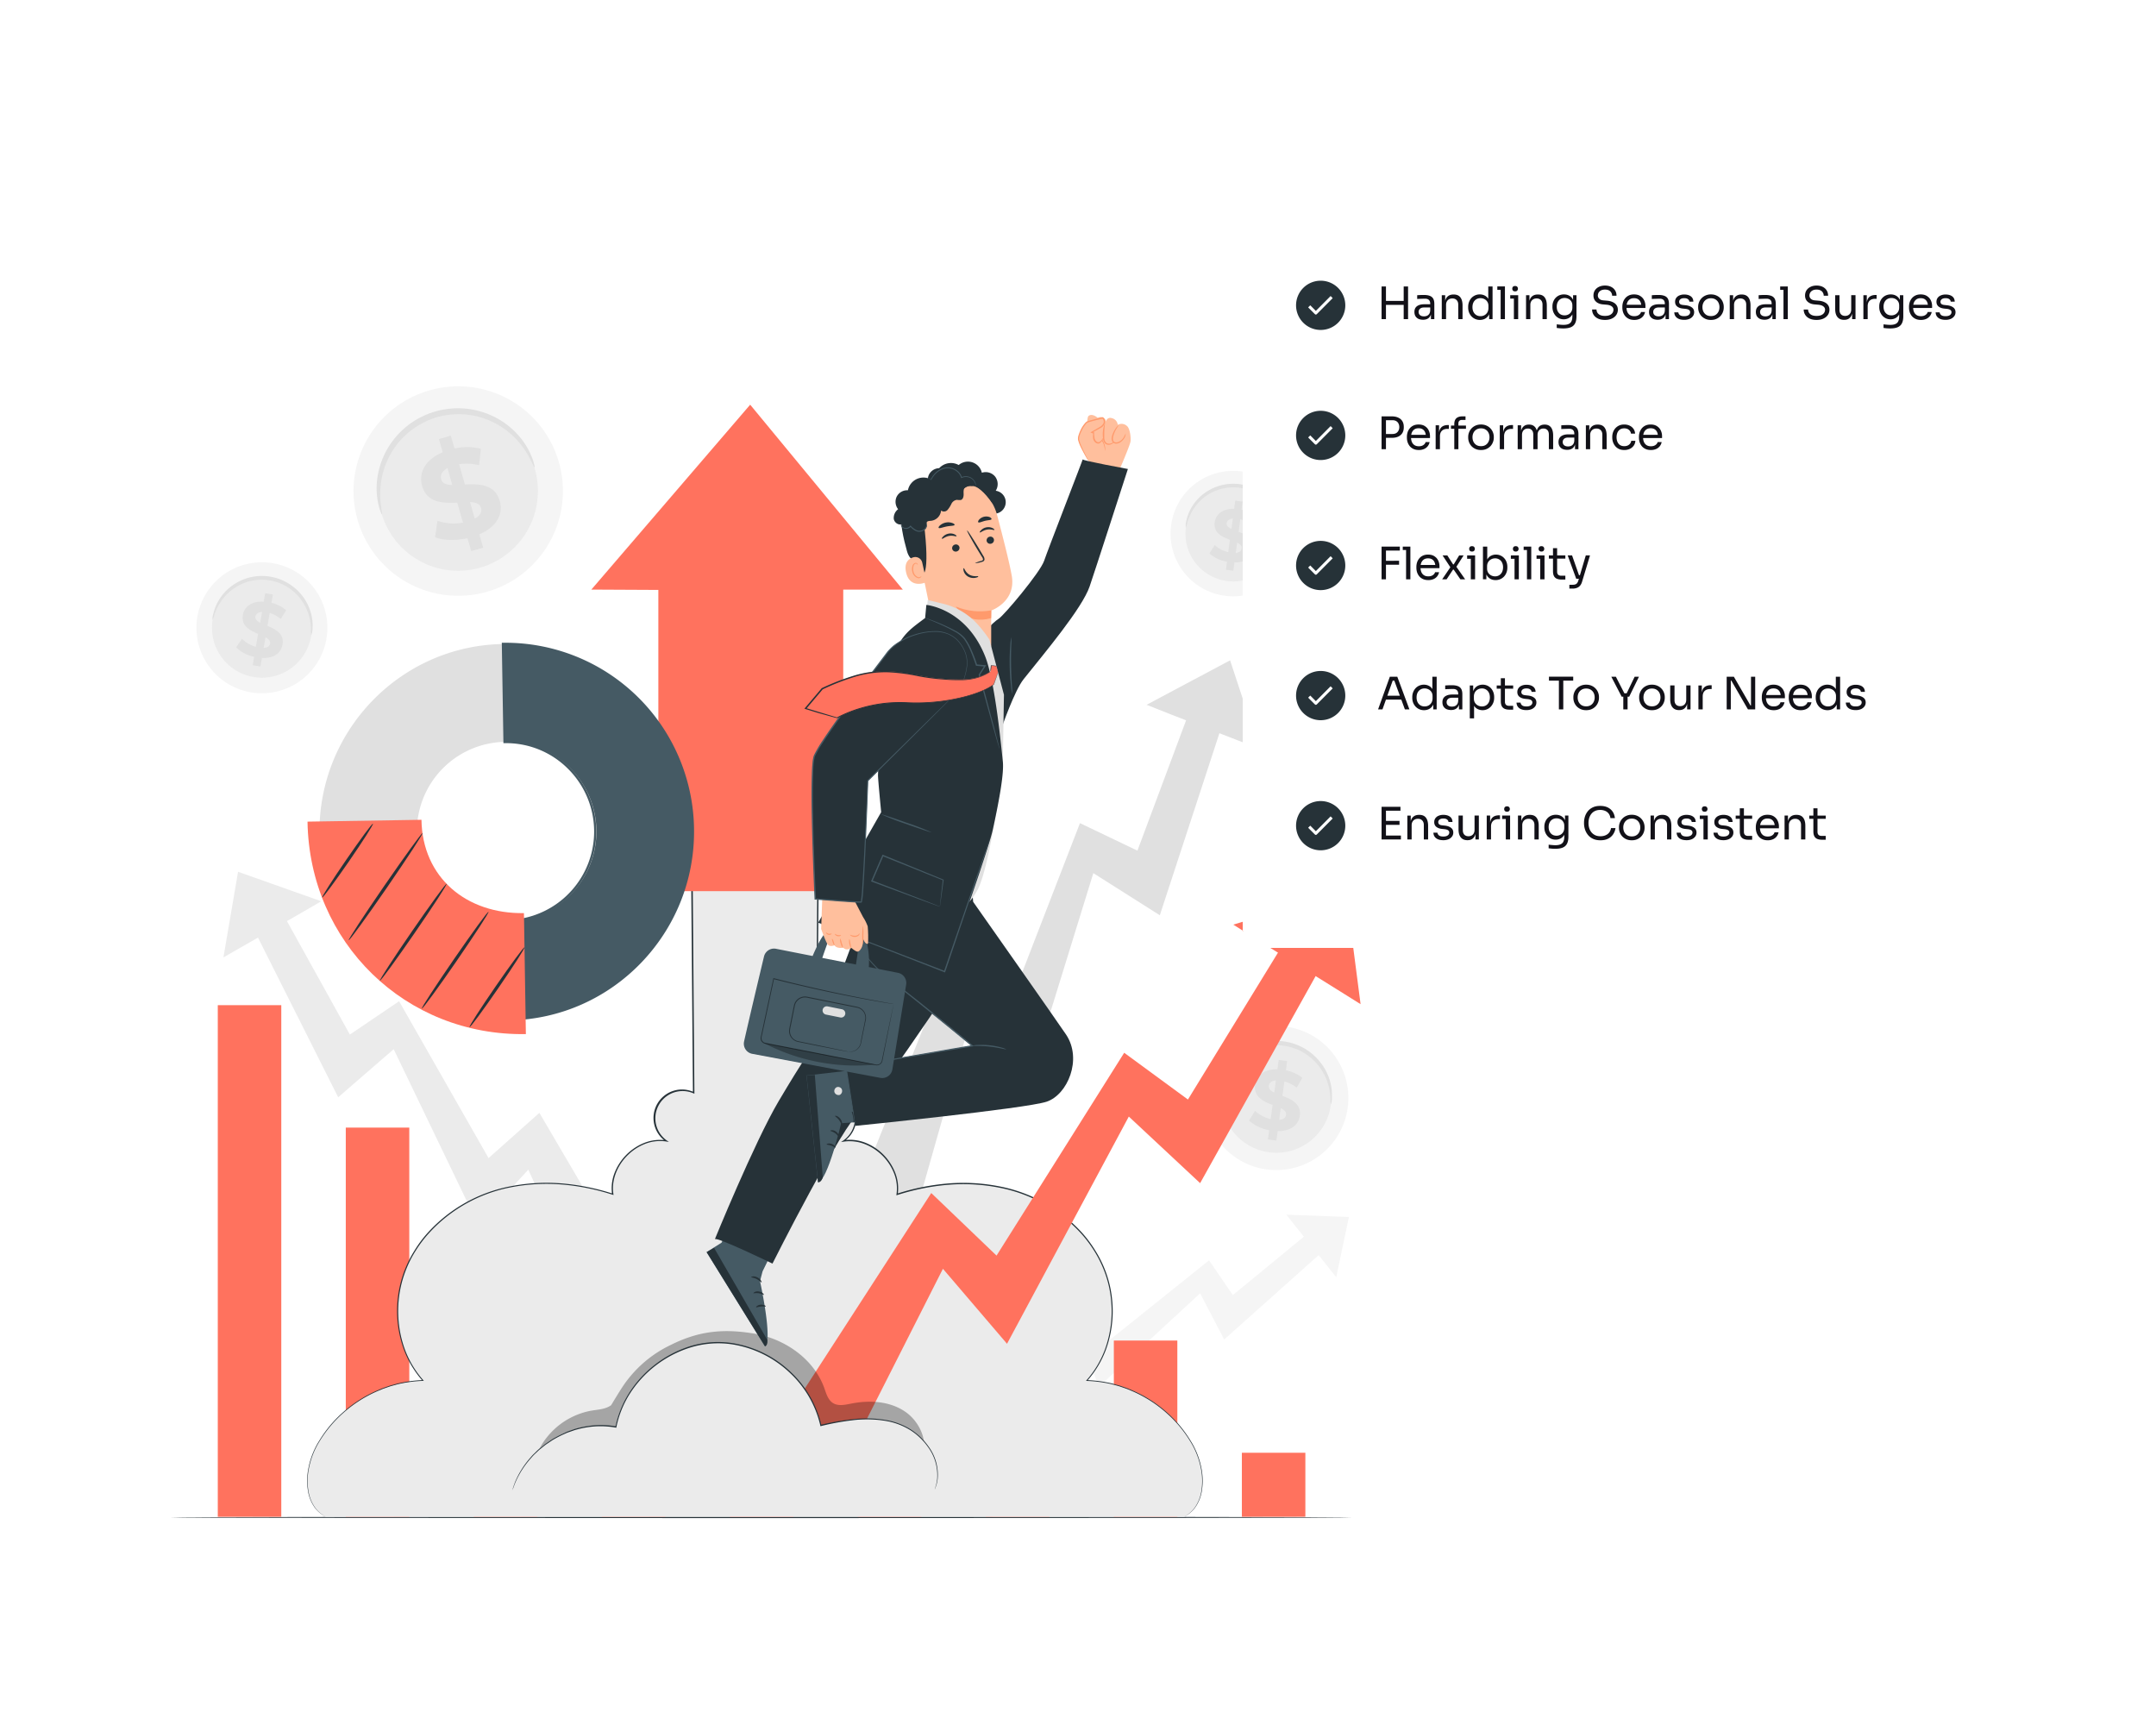 <svg xmlns="http://www.w3.org/2000/svg" width="547" height="436" fill="none">
    <g filter="url(#a)">
        <rect width="535" height="424" x="6.195" y="2" fill="#fff" rx="16" />
        <rect width="534.239" height="423.239" x="6.576" y="2.38" stroke="#fff" strokeWidth=".761" rx="15.62" />
    </g>
    <path fill="#EBEBEB" d="m60.4 221.15 21.11 7.477-5.321 3.089-14.758 8.43-4.747 2.723z" />
    <path fill="#EBEBEB"
        d="m152.324 337.046 13.152-5.962-28.628-48.779-12.896 11.474-22.699-39.794-12.485 8.456-20.315-36.627-7.457 3.154 24.801 49.38 14.085-12.191 21.379 44.41 12.779-13.856z" />
    <path fill="#F5F5F5"
        d="M341.901 281.194a18.29 18.29 0 0 1-13.642 15.075 18.29 18.29 0 0 1-19.141-6.854 18.29 18.29 0 0 1-.974-20.307 18.286 18.286 0 0 1 33.757 12.086" />
    <path fill="#EBEBEB"
        d="M337.597 280.547a13.93 13.93 0 0 1-10.391 11.47 13.924 13.924 0 0 1-17.288-12.837 13.92 13.92 0 0 1 15.977-14.435 13.9 13.9 0 0 1 11.702 15.802" />
    <path fill="#E0E0E0"
        d="M337.66 280.136a8.2 8.2 0 0 1-.118-1.711 15 15 0 0 0-.953-4.46 14.3 14.3 0 0 0-1.45-2.775 13.8 13.8 0 0 0-2.364-2.677 12 12 0 0 0-1.547-1.169 13 13 0 0 0-1.764-.973q-.951-.435-1.959-.718-1.035-.285-2.102-.418a14 14 0 0 0-2.149-.085q-1.047.045-2.076.242-1.002.187-1.959.535-.918.318-1.776.771a14 14 0 0 0-2.926 2.056 14.6 14.6 0 0 0-2.057 2.358 15 15 0 0 0-1.959 4.114 8.2 8.2 0 0 1-.509 1.639 4.2 4.2 0 0 1 .104-1.737 13 13 0 0 1 1.744-4.428 14.3 14.3 0 0 1 2.077-2.612 14 14 0 0 1 3.069-2.279 13.4 13.4 0 0 1 1.887-.868 13.986 13.986 0 0 1 4.323-.875 14.4 14.4 0 0 1 4.571.542q1.082.314 2.102.79.988.463 1.894 1.071.865.591 1.633 1.306a14 14 0 0 1 3.872 5.929c.504 1.518.726 3.117.653 4.715a4.2 4.2 0 0 1-.261 1.717" />
    <path fill="#E0E0E0"
        d="m324.152 286.93-.32 2.403-2.148-.294.32-2.338a10.27 10.27 0 0 1-5.113-2.442l1.534-2.455a8.73 8.73 0 0 0 3.957 2.083l.484-3.579c-2.306-.901-4.852-2.057-4.441-5.126.307-2.272 2.227-4.003 5.668-3.918l.32-2.383 2.149.294-.314 2.337a9.76 9.76 0 0 1 4.173 1.901l-1.43 2.494a8.9 8.9 0 0 0-3.128-1.561l-.496 3.644c2.305.882 4.819 2.031 4.407 5.054-.3 2.221-2.194 3.931-5.622 3.886m-.855-9.795.411-3.05c-1.175.105-1.711.653-1.802 1.372-.092.718.483 1.266 1.391 1.697zm2.99 5.668c.098-.751-.47-1.241-1.345-1.691l-.405 2.964c1.104-.072 1.652-.568 1.75-1.254z" />
    <path fill="#F5F5F5"
        d="M328.636 137.692a15.91 15.91 0 0 1-11.879 13.106 15.91 15.91 0 0 1-16.652-5.967 15.91 15.91 0 0 1-.85-17.668 15.91 15.91 0 0 1 16.001-7.539 15.88 15.88 0 0 1 10.433 6.262 15.891 15.891 0 0 1 2.947 11.806" />
    <path fill="#EBEBEB"
        d="M324.898 137.129a12.135 12.135 0 0 1-9.043 10.002 12.13 12.13 0 0 1-7.037-.339 12.125 12.125 0 0 1-8.041-10.824 12.131 12.131 0 0 1 13.895-12.605 12.13 12.13 0 0 1 7.968 4.762 12.12 12.12 0 0 1 2.258 9.004" />
    <path fill="#E0E0E0"
        d="M324.942 136.753a7.4 7.4 0 0 1-.104-1.489 12.8 12.8 0 0 0-.83-3.918c-.329-.85-.752-1.66-1.26-2.416a12.4 12.4 0 0 0-2.064-2.338q-.632-.56-1.345-1.012a11 11 0 0 0-1.534-.849 12 12 0 0 0-1.705-.653 13 13 0 0 0-1.835-.366 14 14 0 0 0-1.874-.072q-.91.038-1.802.216-.868.16-1.698.464-.795.266-1.541.653a12 12 0 0 0-2.546 1.789 12.4 12.4 0 0 0-1.79 2.057 12.7 12.7 0 0 0-1.717 3.585 7.3 7.3 0 0 1-.444 1.423 3.7 3.7 0 0 1 .091-1.515 11.4 11.4 0 0 1 1.515-3.852c.513-.82 1.12-1.576 1.809-2.253a12 12 0 0 1 2.677-1.959 11 11 0 0 1 1.646-.758q.886-.335 1.815-.522a13 13 0 0 1 1.959-.242 14 14 0 0 1 2.018.072 13 13 0 0 1 1.959.405q.947.254 1.841.653.86.4 1.639.934.76.502 1.431 1.116a12.214 12.214 0 0 1 3.369 5.166c.441 1.32.636 2.71.575 4.1a3.65 3.65 0 0 1-.255 1.581" />
    <path fill="#E0E0E0"
        d="m313.183 142.684-.281 2.096-1.867-.255.274-2.037a8.94 8.94 0 0 1-4.473-2.09l1.339-2.142a7.6 7.6 0 0 0 3.447 1.816l.418-3.122c-2.004-.783-4.225-1.789-3.865-4.46.267-1.959 1.959-3.487 4.936-3.421l.281-2.077 1.868.255-.275 2.037a8.46 8.46 0 0 1 3.638 1.652l-1.241 2.175a7.8 7.8 0 0 0-2.71-1.398l-.431 3.18c2.011.764 4.192 1.77 3.84 4.402-.268 1.946-1.914 3.434-4.898 3.389m-.751-8.489.359-2.658c-1.018.091-1.482.581-1.567 1.195s.425 1.071 1.208 1.443zm2.612 4.936c.092-.653-.405-1.084-1.169-1.469l-.352 2.612c.96-.13 1.436-.529 1.515-1.182z" />
    <path fill="#F5F5F5"
        d="M141.876 117.541a26.57 26.57 0 0 1-9.331 28.017 26.56 26.56 0 0 1-14.413 5.511 26.56 26.56 0 0 1-25.644-14.641 26.565 26.565 0 0 1 16.804-37.49 26.53 26.53 0 0 1 32.584 18.603" />
    <path fill="#EBEBEB"
        d="M135.751 119.182a20.25 20.25 0 0 1-.313 11.757 20.245 20.245 0 0 1-29.249 11.181 20.243 20.243 0 1 1 29.562-22.938" />
    <path fill="#E0E0E0"
        d="M135.605 118.567c-.117.039-.431-.797-1.156-2.207a21.5 21.5 0 0 0-3.878-5.348 20.13 20.13 0 0 0-8.274-5.028 18.4 18.4 0 0 0-2.736-.653 18.6 18.6 0 0 0-2.919-.261 20 20 0 0 0-3.03.189q-1.549.213-3.049.653-1.49.487-2.893 1.182c-.908.444-1.782.957-2.612 1.534a19 19 0 0 0-2.273 1.848 19.5 19.5 0 0 0-1.906 2.07 20.25 20.25 0 0 0-4.042 8.796 21.5 21.5 0 0 0-.21 6.628c.19 1.574.399 2.442.282 2.475s-.49-.783-.876-2.37a18.7 18.7 0 0 1-.28-6.909c.229-1.598.648-3.163 1.247-4.662a20.6 20.6 0 0 1 2.755-4.833 19 19 0 0 1 2.005-2.259 19.3 19.3 0 0 1 2.423-2.018 20 20 0 0 1 2.814-1.678 20.6 20.6 0 0 1 6.426-1.959 20.5 20.5 0 0 1 3.265-.183c1.054.02 2.104.127 3.141.32a20.446 20.446 0 0 1 7.894 3.2c1.337.906 2.56 1.97 3.644 3.167a18.8 18.8 0 0 1 3.637 5.877c.569 1.508.686 2.403.601 2.429" />
    <path fill="#E0E0E0"
        d="m121.614 135.544.973 3.389-3.023.868-.947-3.265c-3.049.653-6.19.568-8.234-.254l.607-4.173c2.082.706 4.312.862 6.471.451l-1.449-5.055c-3.592.151-7.667.105-8.914-4.218-.921-3.213.621-6.634 5.224-8.554l-.966-3.357 3.023-.868.947 3.265a14.25 14.25 0 0 1 6.674.078l-.438 4.16a12.9 12.9 0 0 0-5.087-.248l1.483 5.145c3.585-.176 7.594-.117 8.822 4.147.94 3.16-.582 6.549-5.166 8.489m-6.869-12.505-1.202-4.297c-1.502.823-1.88 1.881-1.593 2.88s1.345 1.371 2.795 1.417m7.287 5.792c-.3-1.058-1.345-1.378-2.775-1.463l1.195 4.179c1.437-.77 1.874-1.743 1.58-2.716" />
    <path fill="#F5F5F5"
        d="M82.773 162.31a16.614 16.614 0 0 1-22.526 12.354 16.613 16.613 0 0 1 9.29-31.735 16.594 16.594 0 0 1 13.235 19.381" />
    <path fill="#EBEBEB"
        d="M78.892 161.572a12.66 12.66 0 0 1-25.106-2.205 12.663 12.663 0 0 1 15.017-12.566 12.65 12.65 0 0 1 10.09 14.771" />
    <path fill="#E0E0E0"
        d="M78.944 161.181a7.2 7.2 0 0 1-.046-1.554 13.4 13.4 0 0 0-.718-4.088 12.5 12.5 0 0 0-3.265-5.087q-.637-.613-1.365-1.116a12 12 0 0 0-1.567-.94 12 12 0 0 0-1.757-.725 14 14 0 0 0-1.9-.457 14 14 0 0 0-1.96-.151q-.948.006-1.886.151a12 12 0 0 0-3.422 1.071 12.6 12.6 0 0 0-4.682 3.839 13.3 13.3 0 0 0-1.926 3.67 8 8 0 0 1-.523 1.469 3.6 3.6 0 0 1 .203-1.587 11.8 11.8 0 0 1 1.73-3.957 12.8 12.8 0 0 1 1.96-2.285 13 13 0 0 1 2.866-1.959q.846-.432 1.75-.725a12 12 0 0 1 1.913-.47 12.4 12.4 0 0 1 2.044-.176q1.058.007 2.103.169 1.044.171 2.05.497.965.331 1.868.809.879.454 1.678 1.039.766.559 1.443 1.221a12.67 12.67 0 0 1 3.31 5.531c.411 1.395.557 2.854.432 4.303a3.8 3.8 0 0 1-.333 1.508" />
    <path fill="#E0E0E0"
        d="m66.453 166.901-.379 2.175-1.959-.34.366-2.115a9.3 9.3 0 0 1-4.57-2.397l1.481-2.174a8 8 0 0 0 3.52 2.03l.568-3.265c-2.063-.901-4.342-2.037-3.859-4.812.36-2.057 2.161-3.559 5.29-3.376l.371-2.148 1.96.333-.366 2.115a8.9 8.9 0 0 1 3.728 1.874l-1.384 2.214a8.2 8.2 0 0 0-2.795-1.528l-.574 3.265c2.063.882 4.31 2.011 3.826 4.747-.333 2.077-2.116 3.566-5.224 3.402m-.444-8.913.483-2.756c-1.07.059-1.573.549-1.69 1.189-.118.64.424 1.149 1.207 1.567m2.52 5.263c.118-.653-.378-1.143-1.162-1.58l-.47 2.677c1.012-.052 1.522-.483 1.633-1.097" />
    <path fill="#F5F5F5" d="m342.232 308.717-15.861-.574 2.71 3.421 7.523 9.397 2.416 3.036z" />
    <path fill="#F5F5F5"
        d="m251.447 361.13-7.111-7.353 31.579-24.683 5.511 10.918 25.324-20.302 6.027 8.822 22.933-18.839 4.094 4.023-29.215 26.081-6.105-11.709-25.67 23.691-4.806-12.459z" />
    <path fill="#E0E0E0" d="m312.088 167.508-21.19 11.284 6.139 2.429 16.978 6.582 5.465 2.129z" />
    <path fill="#E0E0E0"
        d="m233.092 304.965-14.889-4.219 22.581-56.255 15.495 10.102 17.723-45.782 14.575 6.974 15.704-42.047 8.411 2.149-18.434 56.288-16.867-10.683-15.594 50.47-15.75-12.655z" />
    <path fill="#263238"
        d="M343.033 384.932c0 .097-67.122.176-149.909.176s-149.929-.079-149.929-.176c0-.098 67.109-.17 149.929-.17s149.909.078 149.909.17" />
    <path fill="#FF725E"
        d="M217.644 384.787h16.11v-26.361h-16.11zM282.594 384.787h16.109v-44.724h-16.109zM315.074 384.777h16.11v-16.246h-16.11zM250.113 384.777h16.11v-38.886h-16.11zM185.16 384.787h16.11v-48.452h-16.11zM152.691 384.777h16.11v-62.328h-16.11zM120.215 384.787h16.109v-77.779h-16.109zM87.73 384.777h16.11v-98.733H87.73zM55.254 384.777h16.11v-129.79h-16.11z" />
    <path fill="#EBEBEB"
        d="M303.015 367.31a32.1 32.1 0 0 0-27.236-17.109c6.824-7.555 8.169-19.244 4.231-28.634-3.937-9.39-12.603-16.397-22.332-19.413s-20.367-2.312-30.038.809c1.129-7.339-6.217-14.673-13.557-13.53a7.064 7.064 0 0 0-6.941-12.25l.438-53.853h-31.997l.431 53.827a7.066 7.066 0 0 0-6.961 12.276c-7.34-1.143-14.686 6.191-13.563 13.53-9.691-3.121-20.334-3.833-30.038-.809s-18.434 10.017-22.352 19.413-2.612 21.079 4.238 28.634a32.12 32.12 0 0 0-27.243 17.109c-2.978 5.824-3.265 14.424 2.533 17.467h217.854c5.792-3.043 5.518-11.643 2.533-17.467" />
    <path fill="#263238"
        d="m82.608 384.774-.778-.464a8.2 8.2 0 0 1-1.959-1.841 9.9 9.9 0 0 1-1.69-4.016 15.9 15.9 0 0 1 .071-6.001 20.2 20.2 0 0 1 2.782-7.039 30.8 30.8 0 0 1 5.818-6.988 32.5 32.5 0 0 1 8.842-5.7L97 352.17l1.358-.477q.688-.248 1.397-.424c.477-.131.947-.281 1.437-.386a33.4 33.4 0 0 1 6.092-.79l-.078.17a25.1 25.1 0 0 1-4.747-7.934 28.78 28.78 0 0 1 2.742-25.16 30 30 0 0 1 3.435-4.571 37.95 37.95 0 0 1 20.831-11.649 47.5 47.5 0 0 1 12.883-.758 58 58 0 0 1 13.139 2.612l-.196.17a10.8 10.8 0 0 1 .561-5.263 13.5 13.5 0 0 1 7.53-7.758 10.9 10.9 0 0 1 5.668-.673l-.118.288a7.227 7.227 0 0 1-2.189-9.516 7.224 7.224 0 0 1 9.287-3.015l-.228.15c-.144-17.141-.288-35.216-.438-53.827v-.17h32.337v.138c-.151 18.564-.301 36.567-.438 53.826l-.229-.15a7.233 7.233 0 0 1 9.288 3.015 7.23 7.23 0 0 1-2.189 9.516l-.118-.287a10.8 10.8 0 0 1 5.577.653 13.46 13.46 0 0 1 7.574 7.725 10.74 10.74 0 0 1 .588 5.361l-.196-.17a58 58 0 0 1 13.139-2.612 47.6 47.6 0 0 1 12.864.751 38.04 38.04 0 0 1 20.824 11.617 31 31 0 0 1 3.441 4.571 29 29 0 0 1 2.508 4.95 28 28 0 0 1 1.482 5.191c.314 1.724.478 3.472.49 5.224a28.7 28.7 0 0 1-1.698 9.795 25.1 25.1 0 0 1-4.767 7.966l-.072-.169c2.053.075 4.095.34 6.099.79.483.111.96.261 1.437.385q.71.179 1.397.431l1.365.477 1.306.555a32.5 32.5 0 0 1 8.855 5.707 31.1 31.1 0 0 1 5.811 6.994 20.4 20.4 0 0 1 2.775 7.039c.398 1.977.418 4.01.059 5.994a10 10 0 0 1-1.691 4.01 8 8 0 0 1-1.959 1.835c-.509.313-.777.463-.777.463l.764-.489a8.3 8.3 0 0 0 1.9-1.842 9.95 9.95 0 0 0 1.652-3.996 16 16 0 0 0-.085-5.955 20.3 20.3 0 0 0-2.781-6.994 30.9 30.9 0 0 0-5.806-6.935 32.4 32.4 0 0 0-8.815-5.661l-1.306-.549-1.358-.47a14 14 0 0 0-1.391-.431c-.477-.124-.947-.268-1.43-.379a33.7 33.7 0 0 0-6.06-.777h-.216l.144-.163a24.9 24.9 0 0 0 4.708-7.901 28.5 28.5 0 0 0 1.672-9.737 31 31 0 0 0-.49-5.171 27.7 27.7 0 0 0-1.482-5.146 29 29 0 0 0-2.488-4.911 31 31 0 0 0-3.396-4.486 37.75 37.75 0 0 0-20.68-11.512 47.3 47.3 0 0 0-12.792-.738 57.8 57.8 0 0 0-13.06 2.612l-.235.072.032-.242a10.45 10.45 0 0 0-.574-5.224 13.17 13.17 0 0 0-7.392-7.496 10.5 10.5 0 0 0-5.42-.653l-.686.111.575-.398a6.913 6.913 0 0 0 2.064-9.078 6.912 6.912 0 0 0-8.849-2.892l-.229.105v-.255c.138-17.246.275-35.262.425-53.827l.17.17h-31.951l.169-.17c.144 18.611.288 36.679.425 53.827v.255l-.235-.105a6.909 6.909 0 0 0-6.811 11.93l.575.399-.693-.111a10.5 10.5 0 0 0-5.478.653 13.1 13.1 0 0 0-4.519 3.062c-2.527 2.612-3.918 6.23-3.389 9.619l.039.242-.235-.072a57.4 57.4 0 0 0-13.06-2.612 47.7 47.7 0 0 0-12.799.738 37.73 37.73 0 0 0-20.706 11.59 31 31 0 0 0-3.416 4.519 28 28 0 0 0-2.481 4.911 28.6 28.6 0 0 0-.274 20.034 25 25 0 0 0 4.701 7.875l.144.163h-.222a33.6 33.6 0 0 0-6.047.777c-.483.105-.953.255-1.43.379s-.934.255-1.39.424l-1.352.47-1.306.549a32.3 32.3 0 0 0-8.816 5.648 31.3 31.3 0 0 0-5.811 6.935 20.4 20.4 0 0 0-2.789 6.994 16 16 0 0 0-.091 5.962 9.9 9.9 0 0 0 1.652 4.003 8 8 0 0 0 1.907 1.848z" />
    <path fill="#FF725E"
        d="m150.031 149.565 40.297-46.905 38.723 46.905H213.94v76.505h-46.911v-76.42zM341.432 225.789l-28.53 8.77 6.929 4.368 19.191 11.944 6.171 3.859z" />
    <path fill="#FF725E"
        d="m212.686 374.263-17.194-8.593 40.78-63.028 16.56 15.874 32.389-51.456 16.168 11.865 29.052-47.388 9.769 4.565-35.726 64.033-18.094-16.893-30.9 57.64-16.26-19.022z" />
    <path fill="#000"
        d="M229.52 358.018c-3.918-2.612-8.973-2.873-13.576-1.959-1.522.301-3.207.692-4.539-.098s-1.776-2.448-2.298-3.918c-2.691-7.392-10.069-12.459-17.834-13.752s-13.993-.653-21.026 2.854a30.3 30.3 0 0 0-12.224 10.533c-1.052 1.573-2.965 4.78-2.965 4.78-1.404 1.031-3.265 1.103-4.989 1.384a18.68 18.68 0 0 0-14.842 13.974l98.641-1.561c1.855-4.335-.437-9.644-4.348-12.237"
        opacity=".3" />
    <path fill="#EBEBEB"
        d="M129.816 378.271c3.083-10.924 15.235-18.421 26.382-16.266 2.344-11.885 13.713-21.32 25.852-21.418s23.658 9.142 26.192 21.007c6.693-1.541 13.889-2.684 20.282-.17 6.392 2.514 11.283 10.01 8.639 16.325" />
    <path fill="#263238"
        d="M237.161 377.775s0-.066.052-.19c.053-.124.098-.307.17-.542q.164-.444.229-.914c.099-.413.158-.836.176-1.26a12.08 12.08 0 0 0-2.377-7.836 16 16 0 0 0-4.231-4.095 17.1 17.1 0 0 0-6.439-2.481 29.3 29.3 0 0 0-7.868-.235c-2.898.32-5.771.835-8.6 1.541h-.151v-.15a26.4 26.4 0 0 0-7.542-13.184 27.5 27.5 0 0 0-14.927-7.418 23.9 23.9 0 0 0-10.605.855 28.2 28.2 0 0 0-15.398 11.917 25.4 25.4 0 0 0-3.265 8.235v.137h-.143a21.5 21.5 0 0 0-7.216-.092 23.5 23.5 0 0 0-3.265.738l-1.521.529c-.51.163-.967.418-1.444.614q-1.342.62-2.612 1.378l-1.168.783-.575.386-.522.418-1.019.816c-.327.268-.614.575-.914.849s-.588.548-.849.836l-.745.849a22.7 22.7 0 0 0-3.617 5.759c-.314.725-.477 1.306-.653 1.685a2.8 2.8 0 0 0-.216.581s.209-.816.764-2.299a22.4 22.4 0 0 1 3.566-5.831l.751-.868c.261-.288.561-.556.848-.843.288-.287.582-.588.915-.862l1.018-.829c.177-.144.346-.287.529-.425l.568-.391 1.182-.797a28 28 0 0 1 2.651-1.404c.477-.202.941-.464 1.45-.653l1.541-.542a23.5 23.5 0 0 1 3.311-.757 21.5 21.5 0 0 1 7.314.065l-.17.117a25.5 25.5 0 0 1 3.304-8.345 28.2 28.2 0 0 1 6.458-7.235 28.5 28.5 0 0 1 9.018-4.832 24.2 24.2 0 0 1 10.755-.862c5.691.876 10.97 3.5 15.104 7.509a26.74 26.74 0 0 1 7.614 13.367l-.19-.117a65 65 0 0 1 8.653-1.483 29.3 29.3 0 0 1 7.94.268 17.2 17.2 0 0 1 6.53 2.547 16.1 16.1 0 0 1 4.258 4.172 12.07 12.07 0 0 1 2.324 7.934q-.043.646-.202 1.274a4.7 4.7 0 0 1-.255.894c-.085.229-.15.405-.196.542a.8.8 0 0 1-.098.177" />
    <path fill="#E0E0E0"
        d="M175.759 210.176c.418 26.231-20.484 47.911-46.591 48.322s-47.67-20.576-48.107-46.807 20.478-47.91 46.585-48.322c26.107-.411 47.695 20.583 48.113 46.807m-69.988 1.13a22.635 22.635 0 0 0 14.383 20.609 22.642 22.642 0 0 0 30.531-17.061 22.643 22.643 0 0 0-22.64-26.658 22.715 22.715 0 0 0-22.274 23.11" />
    <path fill="#455A64"
        d="M175.761 210.173c.418 26.231-20.484 47.911-46.591 48.322l-.398-24.814a22.747 22.747 0 1 0-.725-45.487l-.399-24.814c26.107-.431 47.689 20.569 48.113 46.793" />
    <path fill="#455A64"
        d="m128.847 258.837-.405-25.467h.327a22.43 22.43 0 0 0 20.413-14.215 22.435 22.435 0 0 0-5.257-24.312 22.14 22.14 0 0 0-15.875-6.321h-.326l-.412-25.467h.327a47.837 47.837 0 0 1 48.446 47.12c.418 26.414-20.622 48.244-46.911 48.668zm.255-24.814.385 24.161c25.78-.595 46.363-22.059 45.945-47.996a47.19 47.19 0 0 0-47.453-46.487l.385 24.161a23.076 23.076 0 0 1 .738 46.134z" />
    <path fill="#FF725E"
        d="M133.42 262.325c-30.541.496-54.91-23.208-55.4-53.898l28.908-.464c.235 14.673 11.401 23.906 26.002 23.671z" />
    <path fill="#263238"
        d="M94.618 208.959c.182.124-2.547 4.415-6.1 9.567s-6.588 9.24-6.771 9.142 2.553-4.414 6.106-9.573 6.588-9.292 6.765-9.136M107.196 211.344c.183.13-3.859 6.314-9.024 13.817s-9.514 13.478-9.697 13.354 3.859-6.308 9.03-13.811c5.172-7.503 9.521-13.484 9.691-13.36M113.31 224.202c.189.124-3.454 5.726-8.123 12.504-4.669 6.779-8.607 12.172-8.79 12.048s3.455-5.727 8.124-12.505c4.668-6.778 8.606-12.178 8.789-12.047M123.945 231.312c.183.124-3.454 5.72-8.123 12.505-4.669 6.784-8.607 12.158-8.803 12.047s3.455-5.726 8.13-12.511 8.613-12.192 8.796-12.041M133.067 240.302c.189.131-2.789 4.761-6.635 10.35-3.846 5.59-7.124 10.044-7.307 9.893s2.788-4.76 6.641-10.35 7.118-9.991 7.301-9.893" />
    <path fill="#FFBF9D"
        d="M283.831 119.603s2.853-6.569 2.991-7.601-.144-3.311-.882-3.918a2.01 2.01 0 0 0-2.351-.32 1.956 1.956 0 0 0-1.567-1.704 1.066 1.066 0 0 0-1.417 1.032 1.253 1.253 0 0 0-.993-1.267 1.9 1.9 0 0 0-1.11.163s-1.391-1.241-2.324-.47c-.934.77.143 12.74.143 12.74z" />
    <path fill="#FFBF9D"
        d="M276.151 116.886s-2.547-4.382-2.534-5.577c.013-1.194 1.443-3.918 2.24-4.244s3.918-1.051 3.918-1.051 1.306 1.208-.62 2.403l-2.181 1.286s3.5 1.169 3.389 4.747" />
    <path fill="#FF9A6C"
        d="M280.367 114.419a9 9 0 0 0-.326-1.659 4.8 4.8 0 0 0-1.025-1.606 5.8 5.8 0 0 0-2.083-1.345l-.294-.111.268-.15 2.22-1.306c.379-.214.679-.543.855-.941a1.14 1.14 0 0 0-.313-1.169l.15.04-1.678.398-1.306.346c-.216.065-.431.124-.653.196q-.15.046-.294.111a1.5 1.5 0 0 0-.229.163 7.3 7.3 0 0 0-1.306 2.044 7 7 0 0 0-.424 1.064c-.12.328-.167.678-.137 1.026.155.632.374 1.247.653 1.835.496 1.103.953 1.959 1.26 2.579q.257.462.451.953a5.6 5.6 0 0 1-.575-.881 36 36 0 0 1-1.358-2.547 9.2 9.2 0 0 1-.712-1.887 2.6 2.6 0 0 1 .124-1.156 10 10 0 0 1 .424-1.117 7.5 7.5 0 0 1 1.398-2.154q.14-.127.307-.216.16-.075.326-.131c.216-.071.438-.137.653-.195q.654-.183 1.306-.353l1.692-.398h.091l.059.058a1.47 1.47 0 0 1 .398 1.528 2.36 2.36 0 0 1-.999 1.104l-2.253 1.254v-.262a5.9 5.9 0 0 1 2.155 1.457c.46.491.808 1.077 1.019 1.717q.111.352.156.718.05.27.04.542a1.8 1.8 0 0 1-.04.451" />
    <path fill="#FFBF9D"
        d="M280.35 107.176a11.3 11.3 0 0 0-.372 3.918c-.001.443.148.874.424 1.221a1.31 1.31 0 0 0 1.175.339 2.1 2.1 0 0 0 1.091-.653" />
    <path fill="#FF9A6C"
        d="M282.689 112.055s-.209.451-.934.712a1.49 1.49 0 0 1-1.306-.196 1.97 1.97 0 0 1-.614-1.489 7.8 7.8 0 0 1 .549-3.918 22.6 22.6 0 0 0-.209 3.879 1.74 1.74 0 0 0 .47 1.267 1.3 1.3 0 0 0 1.058.215 4.7 4.7 0 0 0 .986-.47" />
    <path fill="#FFBF9D"
        d="M277.548 109.539a2.66 2.66 0 0 0-.104 1.43 1.47 1.47 0 0 0 .999 1.391c.496.118 1.136-.542 1.43-1.234" />
    <path fill="#FF9A6C"
        d="M279.868 111.128c.033 0 0 .326-.307.737a1.8 1.8 0 0 1-.653.601.8.8 0 0 1-.594 0 1.3 1.3 0 0 1-.516-.326 1.76 1.76 0 0 1-.47-1.006 8 8 0 0 1 0-.862c0-.516.241-.777.267-.757.027.019-.058.307 0 .757l.092.816c.054.306.194.589.405.817.107.108.236.193.378.248.12.049.253.049.373 0 .233-.106.44-.262.607-.457.235-.32.366-.588.418-.568" />
    <path fill="#FFBF9D"
        d="M283.827 107.82a6.65 6.65 0 0 0-1.522 2.743 1.53 1.53 0 0 0 .216 1.554 1.38 1.38 0 0 0 1.612-.059 3.2 3.2 0 0 0 1.45-2.115" />
    <path fill="#FF9A6C"
        d="M285.589 109.944c.017.47-.131.932-.418 1.306a3.1 3.1 0 0 1-1.103 1.045 2 2 0 0 1-.901.241 1.09 1.09 0 0 1-.928-.483 1.5 1.5 0 0 1-.189-.999q.056-.447.215-.869c.165-.46.384-.898.653-1.306.22-.403.531-.75.908-1.012.039.039-.307.425-.705 1.136q-.349.624-.562 1.306-.141.39-.183.804c-.039.269.009.543.138.783.293.464.966.372 1.404.144a3.06 3.06 0 0 0 1.044-.901q.366-.571.627-1.195" />
    <path fill="#263238"
        d="M248.383 161.678s3.539-3.821 4.936-4.676c1.398-.855 10.605-11.832 11.578-14.719s10.004-26.074 9.795-25.76c-.209.313 11.467 2.448 11.467 2.448s-8.652 26.773-9.71 29.803c-1.907 5.544-11.356 16.769-16.737 23.508-2.298 2.867-5.472 12.048-5.472 12.048z" />
    <path fill="#455A64"
        d="M256.821 176.076a11.5 11.5 0 0 1-.333-2.096 54 54 0 0 1-.32-5.107 55 55 0 0 1 .144-5.119q.04-1.066.261-2.109.075 1.06 0 2.122c-.046 1.306-.078 3.108-.046 5.1.033 1.991.131 3.787.222 5.093q.114 1.056.072 2.116M198.449 312.367l-4.975 10.142-.653 2.481s3.323 15.065 1.247 16.553l-14.81-23.906 3.813-2.403 4.748-10.134z" />
    <path fill="#263238"
        d="m179.301 317.636 1.874-1.077 13.497 23.325s.222 1.338-.561 1.658zM193.219 325.305c-.117.065-.529-.483-1.241-.843-.711-.359-1.364-.365-1.384-.502s.725-.36 1.574.085c.849.444 1.156 1.221 1.051 1.26M193.79 328.458c-.092.092-.594-.293-1.306-.404s-1.306.091-1.345 0c-.04-.092.516-.588 1.397-.438.882.15 1.345.738 1.254.842M191.828 331.617c-.091-.091.366-.601 1.156-.653s1.365.32 1.306.424c-.059.105-.594 0-1.241.046-.646.046-1.13.287-1.221.183M249.197 237.762c-.483 1.15-25.466 39.396-30.593 43.647s-22.619 39.134-22.619 39.134-14.294-6.928-14.614-6.177 10.023-24.625 16.194-35.047 9.05-14.451 9.05-14.451l12.277-32.735s.254-10.781 1.828-14.973 6.197-7.836 6.197-7.836z" />
    <path fill="#455A64" d="m226.7 283.982-13.288.953s-3.409 14.556-5.877 14.987l-2.926-27.1 20.635-2.377z" />
    <path fill="#E0E0E0"
        d="M213.626 276.434a1.05 1.05 0 0 0-1.306-.653 1.077 1.077 0 0 0-.6 1.306 1.11 1.11 0 0 0 1.358.653 1.13 1.13 0 0 0 .477-1.45" />
    <path fill="#263238"
        d="m204.637 272.82 2.089-.15 2.018 26.035s-.366 1.26-1.182 1.215zM213.596 285.359c-.131 0-.255-.653-.732-1.254-.476-.601-1.038-.895-.999-1.025.039-.131.784 0 1.345.738.562.738.503 1.541.386 1.541M212.811 288.322c-.117.039-.392-.509-.973-.901s-1.156-.457-1.162-.588.692-.294 1.404.203c.712.496.816 1.267.731 1.286M209.728 290.291c-.039-.118.568-.372 1.306-.104.738.267 1.058.848.96.92s-.503-.274-1.103-.483c-.601-.209-1.137-.202-1.163-.333M216.591 284.785c-.118-.039 0-.653-.137-1.41-.138-.758-.418-1.306-.32-1.385s.613.431.751 1.306c.137.875-.151 1.541-.294 1.489" />
    <path fill="#263238"
        d="M215.06 227.732s-.033 12.747 5.753 17.05c5.785 4.303 25.845 20.498 25.845 20.498l-32.029 5.472 2.396 14.849s43.235-4.362 48.525-6.131 9.096-10.723 4.956-16.978c-2.083-3.122-23.606-33.721-23.606-33.721l-.653-8.209-27.132 1.711z" />
    <path fill="#455A64"
        d="M217.021 285.602a1.3 1.3 0 0 1-.059-.254q-.057-.293-.144-.771-.186-1.05-.509-2.952c-.431-2.612-1.052-6.294-1.809-10.852v-.124h.124l29.241-5.042 2.776-.476-.079.3a1391 1391 0 0 0-12.714-10.396l-5.563-4.44c-1.744-1.378-3.422-2.612-4.806-3.918a33 33 0 0 1-5.701-6.843 21 21 0 0 1-1.156-2.129 7 7 0 0 1-.254-.575.7.7 0 0 1-.066-.202q.059.09.098.189.087.198.281.562.546 1.072 1.202 2.083a34.3 34.3 0 0 0 5.752 6.745c1.385 1.274 3.063 2.488 4.813 3.866s3.631 2.847 5.59 4.414c3.918 3.148 8.227 6.648 12.74 10.376l.287.235-.366.059-2.775.477-29.254 4.956.104-.143c.712 4.571 1.306 8.28 1.692 10.865.189 1.274.339 2.266.444 2.965.045.327.078.581.104.777q.017.124.007.248" />
    <path fill="#455A64"
        d="M255.297 266.199c0 .098-1.901-.457-4.277-.705s-4.33-.111-4.336-.215a4.3 4.3 0 0 1 1.273-.19 18.4 18.4 0 0 1 3.095.072c1.03.104 2.048.298 3.043.581.423.085.829.24 1.202.457" />
    <path fill="#263238"
        d="M235.525 120.804a2.98 2.98 0 0 1 2.755-2.038 4.06 4.06 0 0 1 4.95-.803 3.63 3.63 0 0 1 3.49-.674 3.63 3.63 0 0 1 2.387 2.633 3.1 3.1 0 0 1 3.396 1.012 3.14 3.14 0 0 1 .124 3.559 2.93 2.93 0 0 1 2.535 2.995 2.92 2.92 0 0 1-.819 1.936 2.92 2.92 0 0 1-1.906.887l-15.77-6.242a3 3 0 0 1-1.142-3.265" />
    <path fill="#FFBF9D"
        d="M252.974 130.639a12.41 12.41 0 0 0-14.144-9.031l-.653.111c-6.706 1.633-7.706 8.3-5.877 15.019l5.204 25.206 12.473 7.412 1.501-5.505v-8.972s6.335-2.201 5.224-8.77c-.555-3.206-2.187-9.632-3.728-15.47" />
    <path fill="#FF9A6C" d="M251.511 154.827c-3.027.55-6.149.217-8.991-.96 0 0 2.553 4.715 8.946 2.939z" />
    <path fill="#263238"
        d="M252.166 136.817a.95.95 0 0 1-.136.701.95.95 0 0 1-.589.403.9.9 0 0 1-.692-.093.9.9 0 0 1-.418-.56.94.94 0 0 1 .136-.703.94.94 0 0 1 .589-.407.9.9 0 0 1 .694.095.907.907 0 0 1 .416.564M252.29 134.419c-.098.144-.894-.254-1.893-.065-1 .19-1.666.816-1.777.718s0-.287.294-.581a2.55 2.55 0 0 1 1.391-.725 2.46 2.46 0 0 1 1.535.209c.352.177.496.379.45.444M243.42 138.788a.95.95 0 0 1-.136.703.95.95 0 0 1-.589.407.92.92 0 0 1-.691-.096.9.9 0 0 1-.419-.557.937.937 0 0 1 .724-1.104.905.905 0 0 1 1.111.647M242.682 136.019c-.098.143-.895-.248-1.894-.066-.999.183-1.646.823-1.776.719-.131-.105 0-.288.287-.581.38-.38.868-.633 1.397-.725a2.46 2.46 0 0 1 1.535.209c.353.183.496.378.451.444M247.333 142.89a6.6 6.6 0 0 1 1.574-.594c.254-.072.483-.163.496-.346a1.3 1.3 0 0 0-.307-.731l-1.117-1.822c-1.554-2.612-2.729-4.754-2.612-4.819.118-.066 1.45 1.998 3.004 4.571.379.653.745 1.253 1.084 1.841.219.281.332.63.32.986a.66.66 0 0 1-.352.451 1.7 1.7 0 0 1-.425.143 7 7 0 0 1-1.665.32M244.513 144.124c.163-.039.365 1.051 1.436 1.659 1.071.607 2.208.274 2.24.424s-.215.261-.705.366a2.78 2.78 0 0 1-1.861-.294 2.43 2.43 0 0 1-1.13-1.411c-.124-.45-.052-.737.02-.744M242.199 133.138c-.072.287-.979.209-2.024.418s-1.881.581-2.031.34c-.072-.111.059-.386.385-.653a3.2 3.2 0 0 1 1.457-.686 3 3 0 0 1 1.606.118c.398.124.607.333.607.463M251.557 131.702c-.111.268-.849.216-1.672.425s-1.463.555-1.685.359c-.098-.092-.052-.346.196-.653a2.47 2.47 0 0 1 2.704-.653c.346.183.502.392.457.522" />
    <path fill="#263238"
        d="M251.802 127.745s-2.462-3.794-4.604-4.388c-2.612-.732-3.141 2.089-5.531 1.861-2.39-.229-4.858-.927-6.863 1.26-2.187 2.397-.751 3.533-.379 6.471 1.502 11.904 0 15.633-1.645 10.187-.176-.594-1.959-.777-2.664-3.304-.928-3.265-1.79-7.294-1.476-9.795.261-2.109 1.136-3.69 2.893-5.577 2.762-2.984 7.15-3.833 10.186-4.074 3.037-.242 9.423 2.174 10.083 7.359" />
    <path fill="#FFBF9D"
        d="M233.983 142.731a1.8 1.8 0 0 0-.819-1.157 1.8 1.8 0 0 0-1.402-.208c-1.195.333-2.422 1.306-1.887 3.787.96 4.454 5.224 2.58 5.192 2.449s-.666-3.01-1.084-4.871" />
    <path fill="#FF9A6C"
        d="M233.741 146.134s-.065.072-.183.163a.8.8 0 0 1-.574.131 1.96 1.96 0 0 1-1.235-1.528 2.6 2.6 0 0 1 0-1.162.905.905 0 0 1 .451-.719.404.404 0 0 1 .503.118c.085.111.078.202.098.209.019.006.078-.098 0-.274a.5.5 0 0 0-.235-.242.58.58 0 0 0-.451 0 1.12 1.12 0 0 0-.653.862 2.7 2.7 0 0 0 0 1.306 2.07 2.07 0 0 0 1.541 1.685.83.83 0 0 0 .653-.275c.098-.137.105-.267.085-.274" />
    <path fill="#263238"
        d="M231.671 134.182a4.3 4.3 0 0 0 2.05.536 1.484 1.484 0 0 0 1.424-1.306c0-.32-.144-.653 0-.947.143-.294.653-.32 1.038-.346a2.89 2.89 0 0 0 2.579-2.612 1.205 1.205 0 0 0 1.626-.137c.395-.462.725-.977.98-1.528a1.84 1.84 0 0 1 1.391-1.045c.332.052.67.065 1.005.039.575-.157.738-.901.719-1.502s-.072-1.306.365-1.698a2.32 2.32 0 0 1 1.587-.333c.549 0 1.221-.274 1.267-.829a1.093 1.093 0 0 0-.346-.777 2.92 2.92 0 0 0-3.611-.477 3.959 3.959 0 0 0-7.32.542 4.02 4.02 0 0 0-5.262.87 4 4 0 0 0-.818 1.742 2.98 2.98 0 0 0-2.821 1.574 3.03 3.03 0 0 0 .34 3.226 2.77 2.77 0 0 0-1.104 2.462c.15.927 1.215 1.691 2.064 1.306a1.695 1.695 0 0 0 1.005 1.959 1.68 1.68 0 0 0 2.038-.895" />
    <path fill="#455A64"
        d="M228.488 132.965a1.12 1.12 0 0 0 .438.816c.27.243.622.376.986.373a1.6 1.6 0 0 0 1.208-.601h-.196c.312.38.685.707 1.104.966.277.176.585.298.907.359.304.055.618.028.908-.078a1.8 1.8 0 0 0 1.175-.979c.127-.318.191-.657.19-1 0-.241 0-.372-.033-.372q-.06.175-.072.359a2.9 2.9 0 0 1-.255.928 1.834 1.834 0 0 1-2.664.555 4.7 4.7 0 0 1-1.084-.895l-.104-.117-.092.124a1.38 1.38 0 0 1-1.012.535 1.3 1.3 0 0 1-.881-.281 2.2 2.2 0 0 1-.523-.692M235.059 121.202s.124 0 .333.059c.308.068.589.23.803.463l.065.079.046-.098a5.7 5.7 0 0 1 1.841-2.142 4.26 4.26 0 0 1 1.678-.718 3.6 3.6 0 0 1 1.959.195c.492.195.937.491 1.306.869.343.356.596.788.738 1.26l.04.144.13-.065a2.47 2.47 0 0 1 1.697-.171 2.47 2.47 0 0 1 1.405.967c.265.393.441.839.516 1.306a.9.9 0 0 0 0-.379 2.5 2.5 0 0 0-.392-.979 2.54 2.54 0 0 0-1.26-1.019 2.7 2.7 0 0 0-2.064.085l.163.079a3.2 3.2 0 0 0-.783-1.378 3.95 3.95 0 0 0-3.533-1.143 4.6 4.6 0 0 0-1.763.77 5.5 5.5 0 0 0-1.835 2.273h.118a1.58 1.58 0 0 0-.895-.444c-.196-.059-.313-.026-.313-.013" />
    <path fill="#E0E0E0"
        d="M242.504 230.061c.62.052 2.743.803 5.498-4.297s5.4-23.985 5.4-23.985zM254.401 194.496l.313-18.251-3.67-13.967s-2.566-4.023-5.367-6.067a17.2 17.2 0 0 0-6.08-2.977l-4.205-1.019-.451 3.487 12.205 14z" />
    <path fill="#263238"
        d="M235.022 153.453s10.043.862 14.902 13.001c2.612 6.53 4.199 23.998 4.505 26.728.307 2.729-.718 8.991-2.579 17.428-.366 1.639-1.678 5.949-5.257 16.403-3.833 11.18-6.889 19.434-6.889 19.434L207.59 234.04l15.972-28.014s-.842-8.633-.803-9.455c.307-6.419-.94-10.03 1.182-22.366a30.6 30.6 0 0 1 3.82-10.448c2.024-3.402 3.52-4.42 6.954-6.98z" />
    <path fill="#263238" d="m238.45 229.972.849-6.772-15.313-6.21-2.795 6.471z" />
    <path fill="#455A64"
        d="m238.449 229.974-.346-.15-.979-.392-3.611-1.41-12.264-4.695.098.222 2.377-5.479.425-.992-.229.098 15.333 6.151-.072-.124c-.229 2.057-.418 3.735-.549 4.93-.058.568-.104 1.019-.143 1.365-.04.346-.046.483-.04.489q.057-.215.079-.437.078-.501.196-1.306c.17-1.215.405-2.912.692-5.002v-.091l-.085-.033-15.293-6.262-.124-.059-.066.157q-.207.488-.424.986a2473 2473 0 0 0-2.364 5.491l-.072.164.164.058 12.446 4.611 3.598 1.306.953.339q.148.047.3.065" />
    <path fill="#455A64"
        d="M251.15 212.877a1 1 0 0 1-.046.176l-.156.503-.653 1.959c-.568 1.704-1.372 4.127-2.371 7.105l-7.934 23.403-.169.496-.059.17-.163-.065-22.712-8.835-6.85-2.71-1.854-.751-.477-.202-.163-.085.176.052.49.17 1.874.692 6.889 2.612 22.744 8.75-.222.104c.059-.156.111-.326.17-.496 3.134-9.142 5.975-17.37 8.038-23.377 1.032-2.965 1.874-5.374 2.469-7.072l.718-1.946c.072-.202.137-.366.183-.496.046-.131.072-.157.078-.157" />
    <path fill="#455A64"
        d="M203.941 248.635s3.794-12.361 7.027-13.204c3.232-.842 7.503-.973 8.254 1.136a22.7 22.7 0 0 1 1.24 8.28 48.6 48.6 0 0 1-1.273 7.68l-3.298-1.025s2.612-12.551 1.914-14.608-6.145-1.561-7.144.575c-.999 2.135-4.173 11.949-4.173 11.949z" />
    <path fill="#455A64"
        d="M188.782 264.191c1.156-5.178 3.859-16.566 5.054-21.549a2.6 2.6 0 0 1 1.128-1.591 2.6 2.6 0 0 1 1.915-.368l30.952 6.099a2.613 2.613 0 0 1 2.07 2.985l-3.493 21.509a2.61 2.61 0 0 1-2.027 2.135 2.6 2.6 0 0 1-1.036.014l-32.486-6.093a2.6 2.6 0 0 1-1.707-1.128 2.604 2.604 0 0 1-.37-2.013" />
    <path fill="#263238"
        d="m226.715 254.708-.039.228c-.033.164-.072.399-.131.693-.117.62-.294 1.515-.522 2.67l-1.959 9.867-.157.797c-.036.288-.154.56-.339.783a1.46 1.46 0 0 1-.751.464c-.295.059-.6.046-.888-.039l-3.54-.686-7.836-1.508-8.626-1.678-4.571-.889-2.331-.457-.588-.111a2.8 2.8 0 0 1-.607-.156 1.46 1.46 0 0 1-.823-.973 1.5 1.5 0 0 1 0-.562c0-.189.072-.346.105-.516l.215-1.012.431-2.005q.423-1.959.836-3.918.836-3.872 1.6-7.45v-.111h.111a400 400 0 0 0 21.797 4.923c2.703.529 4.852.928 6.321 1.195l1.698.314.424.085.144.032h-.157l-.437-.065-1.685-.274a289 289 0 0 1-6.328-1.137c-5.413-1.018-13.027-2.612-21.836-4.838l.137-.085c-.503 2.383-1.038 4.878-1.586 7.457q-.414 1.959-.836 3.918c-.144.653-.288 1.306-.431 2.005l-.216 1.005a2 2 0 0 0-.078.973 1.25 1.25 0 0 0 .686.817q.272.102.561.137l.588.117 2.331.457 4.571.888 8.633 1.692 7.836 1.534 3.539.699c.263.077.54.091.81.039.253-.062.481-.201.653-.398.165-.202.269-.447.3-.705q.087-.402.163-.784c.856-4.14 1.554-7.483 2.031-9.795.248-1.156.438-2.057.568-2.677.065-.301.118-.536.15-.705.033-.17.059-.255.059-.255" />
    <path fill="#263238"
        d="M215.178 266.742s.19.033.555.033a2.8 2.8 0 0 0 1.483-.483 2.87 2.87 0 0 0 1.188-2.11c.19-.973.412-2.076.653-3.297q.184-.921.379-1.92a2.77 2.77 0 0 0-.189-1.998 2.62 2.62 0 0 0-1.652-1.306c-.745-.164-1.548-.314-2.351-.477l-10.507-2.103a2.61 2.61 0 0 0-2.442.804 2.5 2.5 0 0 0-.608 1.155l-.274 1.306-.522 2.612q-.124.654-.255 1.254a11 11 0 0 0-.209 1.215 2.62 2.62 0 0 0 .849 2.07c.277.246.601.433.953.548.34.105.725.163 1.078.242l3.99.816 5.779 1.202 1.567.339.405.092.137.039h-.144l-.411-.072-1.574-.294-5.792-1.13-4.003-.816c-.359-.078-.718-.124-1.103-.235a2.8 2.8 0 0 1-1.026-.594 2.813 2.813 0 0 1-.933-2.233q.072-.63.215-1.248c.085-.411.163-.829.248-1.253.17-.843.346-1.705.523-2.612.085-.438.176-.882.267-1.306.107-.469.332-.903.653-1.261a2.87 2.87 0 0 1 2.665-.881l10.506 2.122c.804.17 1.587.313 2.358.49a2.8 2.8 0 0 1 1.776 1.443c.326.661.394 1.42.189 2.129-.137.653-.268 1.306-.392 1.913-.248 1.215-.476 2.318-.653 3.265-.052.242-.098.477-.163.705a2.7 2.7 0 0 1-.287.607 2.7 2.7 0 0 1-.816.843c-.455.301-.989.46-1.535.457a2.1 2.1 0 0 1-.575-.072" />
    <path fill="#000" d="M193.734 264.555a50.4 50.4 0 0 0 28.347 5.504z" opacity=".3" />
    <path fill="#E0E0E0"
        d="m213.18 258.102-3.63-.731a1.07 1.07 0 0 1-.674-.452 1.07 1.07 0 0 1-.156-.796 1.066 1.066 0 0 1 1.241-.829l3.65.738c.136.026.266.08.381.157q.175.115.292.291a1.05 1.05 0 0 1 .157.793 1.06 1.06 0 0 1-.455.681c-.118.077-.25.13-.388.156a1.1 1.1 0 0 1-.418-.008" />
    <path fill="#FFBF9D"
        d="M218.983 232.656c.479.728.869 1.511 1.162 2.331.132 1.47.158 2.948.079 4.421 0 0-.764.386-1.385-1.665-.327-.986-.561-2-.698-3.03z" />
    <path fill="#FFBF9D"
        d="m218.882 239.218.144-6.471-2.495-4.786-7.914-.15-.281 7.836s1.162 3.362 1.717 3.996 1.665.163 1.665.163c.595.94 2.24.594 2.24.594.803.96 2.057.059 2.057.059s1.097 1.006 1.6.94a.98.98 0 0 0 .536-.339c.458-.505.718-1.16.731-1.842" />
    <path fill="#FF9A6C"
        d="M211.114 238.137c.072 0 .261.32.411.77.151.451.223.843.144.869-.078.026-.261-.327-.411-.777-.15-.451-.222-.836-.144-.862M213.158 238.035c.198.377.337.782.411 1.202.164.393.267.809.307 1.234a2.33 2.33 0 0 1-.581-1.149 2.3 2.3 0 0 1-.137-1.287M215.503 238.246c.084 0 .143.496.261 1.091.117.594.228 1.077.15 1.11-.078.032-.32-.431-.438-1.058s-.045-1.143.027-1.143M218.932 234.779c.129.814.166 1.64.111 2.462.035.82-.024 1.642-.176 2.449a21 21 0 0 1 .065-4.911M210.989 236.835s0 .118-.169.203a.89.89 0 0 1-1.156-.242c-.098-.13-.105-.241-.072-.254s.287.241.653.313.699-.085.744-.02M213.377 237.227s-.045.117-.202.196a1.16 1.16 0 0 1-.653.065 1.1 1.1 0 0 1-.594-.32c-.118-.137-.144-.242-.118-.268s.333.229.764.307c.431.079.764-.052.803.02M217.955 236.751c0-.039.183.17 0 .45-.25.278-.6.444-.973.464a1.7 1.7 0 0 1-1.031-.235c-.229-.15-.32-.3-.294-.327.413.177.856.27 1.306.275.305-.018.597-.124.842-.307.15-.15.111-.307.15-.32" />
    <path fill="#263238"
        d="M242.598 175.884c-3.108 3.265-22.41 22.202-22.41 22.202s-1.117 30.626-1.679 30.757c-.561.13-11.656-.778-11.656-.778s-1.554-32.467-.261-36.169c1.293-3.703 17.801-25.349 18.16-25.8s2.253-3.761 8.567-5.387c7.399-1.894 10.507 1.652 11.754 5.289 1.071 3.134-.973 8.006-1.959 9.312q-.24.304-.516.574" />
    <path fill="#455A64"
        d="M242.599 175.885s.091-.13.287-.359c.285-.343.526-.721.719-1.123a16.4 16.4 0 0 0 1.573-4.878 7.57 7.57 0 0 0-.235-3.644 9.1 9.1 0 0 0-2.331-3.676 7.4 7.4 0 0 0-2.05-1.306 8.8 8.8 0 0 0-2.514-.594 15.9 15.9 0 0 0-5.59.751 16.1 16.1 0 0 0-5.524 2.827 11.6 11.6 0 0 0-2.214 2.455l-2.109 2.789a810 810 0 0 0-8.92 12.113c-1.535 2.155-3.108 4.375-4.623 6.686a34 34 0 0 0-2.136 3.585c-.065.164-.15.314-.209.477l-.098.503q-.12.512-.15 1.038l-.091 1.065-.053 1.07c-.202 5.753-.039 11.754.125 17.84.15 4.963.339 9.828.555 14.543l-.157-.157 5.962.47 2.925.203 1.443.084.719.033h.502q.225-1.386.307-2.788c.059-.941.124-1.868.183-2.795q.157-2.769.301-5.446c.359-7.131.653-13.713.855-19.59v-.091l16.416-16.169 4.5-4.401 1.175-1.143c.268-.254.411-.378.411-.378s-.124.143-.385.404l-1.149 1.169-4.447 4.454-16.325 16.253.039-.091a1508 1508 0 0 1-.81 19.589q-.137 2.671-.287 5.446-.096 1.392-.183 2.802a25 25 0 0 1-.32 2.86.4.4 0 0 1-.072.144.2.2 0 0 1-.117.071h-.627l-.725-.032-1.45-.085-2.925-.203-5.962-.463h-.15v-.15a951 951 0 0 1-.555-14.556c-.163-6.112-.327-12.08-.118-17.859l.053-1.078.098-1.077q.032-.545.15-1.078l.117-.535q.094-.257.216-.503a33 33 0 0 1 2.161-3.63c1.528-2.325 3.102-4.539 4.643-6.694 3.095-4.303 6.112-8.338 8.953-12.1l2.102-2.768c.34-.438.653-.921 1.052-1.306q.562-.626 1.214-1.156a17.72 17.72 0 0 1 11.297-3.592 8.8 8.8 0 0 1 2.573.653 7.3 7.3 0 0 1 2.096 1.345 9.2 9.2 0 0 1 2.357 3.755 7.65 7.65 0 0 1 .216 3.722 16 16 0 0 1-1.646 4.891 5.2 5.2 0 0 1-.751 1.11c-.176.183-.287.294-.287.294" />
    <path fill="#455A64"
        d="M253.554 189.899a1.3 1.3 0 0 1-.131-.366c-.085-.274-.189-.653-.32-1.064-.281-.967-.653-2.312-1.129-3.957-.941-3.403-2.227-8.071-3.67-13.309v-.071l.039-.066c.359-.561.744-1.162 1.136-1.763l.294-.463.131.261-2.162-.203h-.111l-.039-.111a38 38 0 0 0-1.339-3.591 16.2 16.2 0 0 0-1.684-3.095 7.8 7.8 0 0 0-2.443-1.927 37 37 0 0 0-2.448-1.26 85 85 0 0 0-3.638-1.6l-.986-.411a1.7 1.7 0 0 1-.339-.157q.187.023.359.098.355.116 1.012.359c.875.32 2.142.81 3.683 1.502.771.353 1.606.751 2.488 1.234a8 8 0 0 1 2.553 1.959 15.7 15.7 0 0 1 1.737 3.141 38 38 0 0 1 1.371 3.624l-.15-.117 2.168.196h.275l-.151.235-.294.463-1.142 1.763v-.137c1.404 5.257 2.651 9.926 3.559 13.341.431 1.659.777 3.01 1.031 3.983.105.444.196.804.261 1.084q.07.207.079.425" />
    <path fill="#FF725E"
        d="M251.295 170.389c-3.787 2.233-6.863 2.22-13.184 1.685-4.381-.373-8.221-1.626-12.615-1.764-6.335-.189-11.101 1.744-16.848 4.356l-4.257 5.028 7.986 2.416a35 35 0 0 1 17.487-3.839c9.795.535 18.989-2.136 22.241-4.624l1.117-3.095-.425-1.619-1.345-.124z" />
    <path fill="#263238"
        d="M251.3 170.386v-.405c0-.268.053-.653.098-1.156v-.046h.039l1.346.111h.039v.039c.124.471.274 1.013.437 1.613-.313.908-.685 1.959-1.09 3.109a14 14 0 0 1-3.095 1.704 31 31 0 0 1-3.866 1.345 49 49 0 0 1-15.019 1.665 35.6 35.6 0 0 0-5.805.183 35 35 0 0 0-6.001 1.247 32.4 32.4 0 0 0-5.93 2.377h-.13l-4.663-1.293-3.33-1.025-.248-.072.163-.196 4.258-5.034h.032a60 60 0 0 1 8.489-3.265 27.3 27.3 0 0 1 8.28-1.065c2.496.125 4.977.453 7.419.98a54 54 0 0 0 6.366.908 48 48 0 0 0 5.257.222 14.8 14.8 0 0 0 3.879-.575 14.3 14.3 0 0 0 2.292-.914l.561-.294.203-.098s-.052.046-.177.118c-.124.071-.313.189-.561.326-.729.4-1.494.728-2.286.98-1.27.393-2.588.613-3.918.653-1.76.039-3.522-.02-5.276-.177a52 52 0 0 1-6.393-.868 47 47 0 0 0-7.379-.941 27 27 0 0 0-8.188 1.078 60.5 60.5 0 0 0-8.411 3.265l.059-.046-4.251 5.035-.078-.275 3.31 1.006 4.676 1.411h-.131a32.3 32.3 0 0 1 6.027-2.443 35.5 35.5 0 0 1 6.054-1.247 36 36 0 0 1 5.877-.17c5.028.238 10.062-.3 14.927-1.593a32 32 0 0 0 3.846-1.306 14.6 14.6 0 0 0 3.069-1.652v.039l1.137-3.095v.039l-.405-1.619.045.045-1.345-.143h.046l-.137 1.169c-.072.222-.118.346-.118.346" />
    <path fill="#455A64"
        d="M236.323 211.143c0 .085-2.918-.868-6.445-2.128a66 66 0 0 1-6.327-2.449c.032-.085 2.919.868 6.445 2.129a65 65 0 0 1 6.327 2.448" />
    <g filter="url(#b)">
        <rect width="201" height="194" x="315.195" y="42" fill="#fff" rx="5.568" shape-rendering="crispEdges" />
        <path fill="#263238"
            d="M335.07 66.754A6.245 6.245 0 0 0 328.824 73a6.245 6.245 0 0 0 6.246 6.245A6.245 6.245 0 0 0 341.316 73a6.245 6.245 0 0 0-6.246-6.246m-.964 8.459c-.072.072-.174.132-.264.132s-.192-.063-.267-.135l-1.682-1.682.535-.534 1.417 1.417 3.747-3.775.526.544z" />
        <path fill="#121118"
            d="M356.13 76.5v-8.29h1.113v8.29zm-5.61 0v-8.29h1.113v8.29zm.886-3.623v-.999h4.951v1zm11.636 3.623v-1.817h-.181v-2.1q0-.625-.33-.943-.318-.318-.942-.318-.352 0-.727.011l-.715.023q-.34.011-.591.034v-.954q.25-.023.523-.034.284-.023.579-.023.296-.01.567-.011.932 0 1.522.227.59.216.875.715.283.5.283 1.352V76.5zm-1.987.159q-.681 0-1.181-.227a1.8 1.8 0 0 1-.761-.681q-.261-.444-.261-1.068 0-.648.284-1.079.296-.43.852-.647.556-.227 1.34-.227h1.646v.817h-1.692q-.659 0-1.01.318a1.05 1.05 0 0 0-.352.818q0 .5.352.806.351.307 1.01.307.387 0 .738-.136.352-.148.58-.477.238-.34.261-.932l.295.432q-.057.648-.318 1.09a1.65 1.65 0 0 1-.704.659q-.443.227-1.079.227m4.738-.159v-6.064h.863v2.6h-.136q0-.897.238-1.51.25-.624.75-.942.5-.33 1.26-.33h.045q1.147 0 1.693.716.556.715.556 2.066V76.5h-1.09v-3.69q0-.705-.398-1.125-.397-.431-1.09-.431-.716 0-1.158.442-.443.444-.443 1.181V76.5zm9.682.204a2.9 2.9 0 0 1-1.192-.238 2.9 2.9 0 0 1-.954-.67 3.2 3.2 0 0 1-.624-1 3.4 3.4 0 0 1-.216-1.226v-.204q0-.648.216-1.215.215-.568.601-1 .398-.43.932-.67a2.85 2.85 0 0 1 1.203-.25q.693 0 1.261.296.567.283.931.897t.409 1.59l-.454-.727V68.21h1.09v8.29h-.863v-2.691h.318q-.046 1.033-.432 1.68-.386.636-.976.931-.58.285-1.25.284m.148-.953q.556 0 1.011-.25t.727-.716q.272-.477.272-1.113v-.522q0-.624-.284-1.056a1.76 1.76 0 0 0-.738-.67 2.1 2.1 0 0 0-.999-.239q-.602 0-1.068.284a1.97 1.97 0 0 0-.715.795q-.25.51-.25 1.204 0 .693.261 1.215.261.51.727.795.465.273 1.056.273m5.104.749v-8.29h1.09v8.29zm-.84-7.427v-.863h1.93v.863zm4.203 7.427v-6.064h1.09V76.5zm-.931-5.201v-.863h2.021v.863zm1.237-1.84q-.363 0-.545-.193a.7.7 0 0 1-.17-.488q0-.296.17-.488.183-.193.545-.193.364 0 .534.193a.69.69 0 0 1 .182.488q0 .296-.182.488-.17.193-.534.193m2.778 7.041v-6.064h.863v2.6h-.136q0-.897.239-1.51.25-.624.749-.942.5-.33 1.261-.33h.045q1.148 0 1.692.716.556.715.556 2.066V76.5h-1.09v-3.69q0-.705-.397-1.125-.398-.431-1.09-.431-.715 0-1.159.442-.442.444-.442 1.181V76.5zm9.444 2.362q-.42 0-.851-.034-.42-.034-.806-.09v-.92q.408.055.851.09.455.046.852.046.83 0 1.317-.228.5-.215.716-.692.227-.466.227-1.204v-1.158l.363-.863q-.034.92-.386 1.533a2.36 2.36 0 0 1-.92.908 2.6 2.6 0 0 1-1.238.295q-.635 0-1.169-.238a2.9 2.9 0 0 1-.909-.681 3.3 3.3 0 0 1-.59-.988 3.5 3.5 0 0 1-.205-1.193v-.204q0-.636.216-1.181.216-.557.602-.965.386-.41.92-.636a3.1 3.1 0 0 1 1.192-.228q.76 0 1.34.33.579.318.909.942.34.615.374 1.51l-.318.012v-2.59h.863v5.35q0 1.09-.34 1.76-.33.68-1.068 1-.726.317-1.942.317m.33-3.316q.545 0 .988-.238.454-.24.715-.682.273-.454.273-1.079v-.522q0-.613-.284-1.033a1.75 1.75 0 0 0-.716-.636 2.2 2.2 0 0 0-.965-.216q-.59 0-1.045.272-.453.273-.704.773-.249.487-.249 1.158t.249 1.17q.261.5.704.772.455.261 1.034.261m10.247 1.158q-1.034 0-1.76-.34-.728-.341-1.113-.943a2.46 2.46 0 0 1-.386-1.363h1.112q0 .375.194.75.204.375.67.624.476.25 1.283.25.749 0 1.226-.215.477-.228.704-.58.227-.363.227-.783 0-.51-.442-.84-.443-.342-1.295-.42l-.92-.08q-1.101-.09-1.76-.681t-.659-1.556q0-.761.364-1.329a2.5 2.5 0 0 1 1.033-.886q.659-.33 1.533-.329.863 0 1.522.318t1.022.897q.375.568.375 1.363h-1.113q0-.397-.193-.75a1.43 1.43 0 0 0-.579-.579q-.398-.227-1.034-.227-.613 0-1.022.216a1.5 1.5 0 0 0-.602.568 1.5 1.5 0 0 0-.193.738q0 .454.352.806t1.045.409l.92.08q.852.068 1.465.363.624.283.954.772.34.477.34 1.147 0 .761-.409 1.351-.408.59-1.146.92-.739.33-1.715.33m7.443 0q-.795 0-1.374-.272a2.7 2.7 0 0 1-.943-.716 3.2 3.2 0 0 1-.545-1.01 3.9 3.9 0 0 1-.17-1.136v-.204q0-.59.17-1.147.182-.556.545-1 .364-.453.92-.715.569-.273 1.329-.273.988 0 1.624.432.647.42.954 1.09.318.67.318 1.431v.488h-5.383v-.817h4.588l-.25.443q0-.648-.204-1.113a1.6 1.6 0 0 0-.614-.738q-.409-.262-1.033-.262-.647 0-1.079.296a1.83 1.83 0 0 0-.636.806 3.2 3.2 0 0 0-.204 1.181q0 .646.204 1.17.216.51.659.817.443.296 1.124.296.715 0 1.158-.319.455-.316.545-.738h1.022a2.4 2.4 0 0 1-.499 1.08 2.4 2.4 0 0 1-.943.692 3.3 3.3 0 0 1-1.283.238m7.93-.204v-1.817h-.182v-2.1q0-.625-.329-.943-.318-.318-.943-.318-.352 0-.726.011l-.716.023q-.34.011-.59.034v-.954q.249-.023.522-.034.284-.023.579-.023.295-.01.568-.011.931 0 1.522.227.59.216.874.715.284.5.284 1.352V76.5zm-1.987.159q-.682 0-1.181-.227a1.8 1.8 0 0 1-.761-.681q-.261-.444-.261-1.068 0-.648.283-1.079.296-.43.852-.647.557-.227 1.34-.227h1.647v.817h-1.692q-.659 0-1.011.318a1.05 1.05 0 0 0-.352.818q0 .5.352.806t1.011.307q.385 0 .738-.136.353-.148.579-.477.238-.34.261-.932l.295.432q-.056.648-.317 1.09a1.65 1.65 0 0 1-.705.659q-.442.227-1.078.227m6.725.023q-1.192 0-1.851-.511-.648-.512-.67-1.397h1.022q.022.352.352.67.34.306 1.147.306.726 0 1.112-.283.387-.296.387-.716a.67.67 0 0 0-.284-.579q-.285-.216-.92-.284l-.659-.068q-.863-.09-1.408-.511-.545-.432-.545-1.204 0-.579.295-.988.296-.42.818-.636a3 3 0 0 1 1.204-.227q1.022 0 1.658.454.635.455.658 1.352H428.6q-.01-.364-.341-.613-.317-.262-.953-.262t-.966.262a.8.8 0 0 0-.329.658q0 .341.227.545.239.206.772.261l.659.069q.976.102 1.567.545.591.43.591 1.226 0 .569-.33 1.01a2.14 2.14 0 0 1-.885.682 3.4 3.4 0 0 1-1.306.239m6.781.022q-.795 0-1.397-.272a3.2 3.2 0 0 1-1.022-.716 3.3 3.3 0 0 1-.625-1.01 3.3 3.3 0 0 1-.204-1.136v-.204q0-.58.216-1.136.215-.567.635-1.01a3 3 0 0 1 1.023-.716 3.3 3.3 0 0 1 1.374-.273q.771 0 1.374.273a3 3 0 0 1 1.022.715q.42.444.636 1.011.215.557.215 1.136v.204q0 .58-.215 1.136-.205.556-.625 1.01a3.1 3.1 0 0 1-1.011.716q-.601.273-1.396.272m0-.976q.681 0 1.158-.295.488-.307.738-.818.261-.51.261-1.147a2.5 2.5 0 0 0-.261-1.158 1.98 1.98 0 0 0-.749-.807q-.477-.294-1.147-.295-.66 0-1.147.295a1.97 1.97 0 0 0-.75.807 2.5 2.5 0 0 0-.261 1.158q0 .636.25 1.147.261.51.738.818.487.294 1.17.295m4.767.772v-6.064h.863v2.6h-.137q0-.897.239-1.51.25-.624.749-.942.5-.33 1.261-.33h.045q1.147 0 1.692.716.557.715.557 2.066V76.5h-1.09v-3.69q0-.705-.398-1.125-.397-.431-1.09-.431-.715 0-1.158.442-.443.444-.443 1.181V76.5zm10.818 0v-1.817h-.182v-2.1q0-.625-.329-.943-.318-.318-.943-.318-.351 0-.727.011l-.715.023q-.34.011-.59.034v-.954q.249-.023.522-.034.284-.023.579-.023.295-.01.568-.011.931 0 1.522.227.59.216.874.715.284.5.284 1.352V76.5zm-1.987.159q-.682 0-1.182-.227a1.8 1.8 0 0 1-.76-.681q-.261-.444-.262-1.068 0-.648.284-1.079.295-.43.852-.647.557-.227 1.34-.227h1.647v.817h-1.692q-.659 0-1.011.318a1.05 1.05 0 0 0-.352.818q0 .5.352.806.353.307 1.011.307.386 0 .738-.136a1.3 1.3 0 0 0 .579-.477q.238-.34.261-.932l.295.432q-.055.648-.318 1.09a1.64 1.64 0 0 1-.704.659q-.443.227-1.078.227m4.805-.159v-8.29h1.09v8.29zm-.84-7.427v-.863h1.93v.863zm9.229 7.631q-1.034 0-1.761-.34-.726-.341-1.112-.943a2.47 2.47 0 0 1-.387-1.363h1.113q0 .375.193.75.205.375.67.624.477.25 1.284.25.749 0 1.226-.215.477-.228.704-.58.227-.363.227-.783 0-.51-.443-.84-.442-.342-1.294-.42l-.92-.08q-1.101-.09-1.76-.681t-.659-1.556q0-.761.364-1.329a2.5 2.5 0 0 1 1.033-.886q.659-.33 1.533-.329.863 0 1.522.318.658.318 1.022.897.375.568.374 1.363h-1.112q0-.397-.194-.75a1.4 1.4 0 0 0-.579-.579q-.397-.227-1.033-.227-.614 0-1.022.216a1.5 1.5 0 0 0-.602.568 1.47 1.47 0 0 0-.193.738q0 .454.352.806t1.045.409l.92.08q.851.068 1.465.363.624.283.953.772.341.477.341 1.147 0 .761-.409 1.351t-1.147.92-1.714.33m6.966-.022q-1.079 0-1.658-.704t-.579-2.033v-3.52h1.09v3.736q0 .715.386 1.124.386.397 1.045.397.681 0 1.113-.431.43-.443.431-1.204v-3.622h1.09V76.5h-.863v-2.6h.137q0 .897-.239 1.521-.238.613-.715.943-.466.318-1.193.318zm4.916-.182v-6.064h.863v2.498h-.045q0-1.328.579-1.942.59-.624 1.76-.624h.205v.976h-.387q-.908 0-1.396.489-.489.477-.489 1.385V76.5zm6.772 2.362q-.42 0-.852-.034-.42-.034-.806-.09v-.92q.408.055.851.09.454.046.852.046.83 0 1.317-.228.5-.215.716-.692.227-.466.227-1.204v-1.158l.363-.863q-.033.92-.386 1.533a2.35 2.35 0 0 1-.92.908q-.556.295-1.237.295-.636 0-1.17-.238a2.9 2.9 0 0 1-.908-.681 3.3 3.3 0 0 1-.591-.988 3.5 3.5 0 0 1-.204-1.193v-.204q0-.636.215-1.181.216-.557.602-.965.387-.41.92-.636a3.1 3.1 0 0 1 1.192-.228q.762 0 1.34.33.58.318.909.942.34.615.375 1.51l-.318.012v-2.59h.863v5.35q0 1.09-.341 1.76-.329.68-1.067 1-.727.317-1.942.317m.329-3.316q.545 0 .988-.238.454-.24.715-.682.273-.454.273-1.079v-.522q0-.613-.284-1.033a1.76 1.76 0 0 0-.715-.636 2.2 2.2 0 0 0-.966-.216q-.59 0-1.044.272-.455.273-.704.773-.25.487-.25 1.158t.25 1.17q.26.5.704.772.454.261 1.033.261m7.504 1.158q-.795 0-1.374-.272-.579-.273-.942-.716a3.2 3.2 0 0 1-.546-1.01 3.9 3.9 0 0 1-.17-1.136v-.204q0-.59.17-1.147a3.1 3.1 0 0 1 .546-1q.363-.453.919-.715.569-.273 1.329-.273.988 0 1.624.432.647.42.954 1.09.318.67.318 1.431v.488h-5.383v-.817h4.588l-.25.443q0-.648-.204-1.113a1.6 1.6 0 0 0-.614-.738q-.409-.262-1.033-.262-.648 0-1.079.296a1.83 1.83 0 0 0-.636.806 3.2 3.2 0 0 0-.204 1.181q0 .646.204 1.17.216.51.659.817.443.296 1.124.296.716 0 1.158-.319.455-.316.546-.738h1.022q-.126.625-.5 1.08a2.4 2.4 0 0 1-.943.692 3.3 3.3 0 0 1-1.283.238m6.249-.022q-1.192 0-1.851-.511-.647-.512-.67-1.397h1.022q.024.352.352.67.342.306 1.147.306.728 0 1.113-.283.387-.296.386-.716a.67.67 0 0 0-.284-.579q-.283-.216-.919-.284l-.659-.068q-.863-.09-1.408-.511-.546-.432-.545-1.204 0-.579.295-.988.295-.42.818-.636a3 3 0 0 1 1.203-.227q1.023 0 1.658.454.636.455.659 1.352h-1.022q-.011-.364-.341-.613-.318-.262-.954-.262t-.965.262a.8.8 0 0 0-.329.658q0 .341.227.545.238.206.772.261l.659.069q.976.102 1.567.545.59.43.59 1.226 0 .569-.329 1.01a2.14 2.14 0 0 1-.886.682 3.35 3.35 0 0 1-1.306.239" />
        <path fill="#263238"
            d="M335.07 99.754a6.245 6.245 0 0 0-6.246 6.246 6.245 6.245 0 0 0 6.246 6.245 6.245 6.245 0 0 0 6.246-6.245 6.245 6.245 0 0 0-6.246-6.246m-.964 8.459c-.072.072-.174.132-.264.132s-.192-.063-.267-.135l-1.682-1.682.535-.534 1.417 1.417 3.747-3.775.526.544z" />
        <path fill="#121118"
            d="M351.406 106.616v-.977h1.851q.59 0 .977-.227.386-.238.579-.636a1.9 1.9 0 0 0 .204-.886q0-.5-.204-.897a1.45 1.45 0 0 0-.579-.625q-.387-.227-.977-.227h-1.851v-.976h1.647q1.022 0 1.703.329.693.318 1.045.909.351.59.352 1.396v.182q0 .795-.352 1.397-.352.59-1.045.92-.681.318-1.703.318zm-.886 2.884v-8.335h1.113v8.335zm9.458.204q-.795 0-1.374-.272-.579-.273-.942-.716a3.2 3.2 0 0 1-.545-1.01 3.9 3.9 0 0 1-.171-1.136v-.204q0-.59.171-1.147a3 3 0 0 1 .545-1q.363-.453.92-.715.567-.272 1.328-.272.988 0 1.624.431.648.42.954 1.09.318.67.318 1.431v.488h-5.383v-.817h4.588l-.25.443q0-.648-.204-1.113a1.6 1.6 0 0 0-.613-.738q-.409-.262-1.034-.262-.647 0-1.079.296-.42.295-.636.806a3.2 3.2 0 0 0-.204 1.181q0 .646.204 1.17.216.51.659.817.443.296 1.124.296.715 0 1.159-.318.453-.318.545-.739h1.022a2.4 2.4 0 0 1-.5 1.079q-.375.454-.942.693a3.3 3.3 0 0 1-1.284.238m4.262-.204v-6.064h.863v2.498h-.045q0-1.329.579-1.942.59-.624 1.76-.624h.205v.976h-.387q-.908 0-1.396.489-.489.476-.489 1.385v3.282zm4.726 0v-6.371q0-1.01.533-1.487.534-.477 1.567-.477h.75v.908h-.931q-.42 0-.648.239-.227.227-.227.636v6.552zm-.841-5.178v-.818h3.804v.818zm7.62 5.382q-.795 0-1.397-.272a3.2 3.2 0 0 1-1.022-.716 3.3 3.3 0 0 1-.624-1.01 3.3 3.3 0 0 1-.205-1.136v-.204q0-.58.216-1.136.216-.567.636-1.011.42-.453 1.022-.715.601-.272 1.374-.272.772 0 1.374.272.602.261 1.022.715.42.444.636 1.011.216.557.216 1.136v.204q0 .58-.216 1.136a3 3 0 0 1-.625 1.01 3.1 3.1 0 0 1-1.01.716q-.602.272-1.397.272m0-.976q.681 0 1.158-.295.489-.307.738-.818.262-.511.262-1.147 0-.648-.262-1.158a1.97 1.97 0 0 0-.749-.807q-.477-.294-1.147-.295-.658 0-1.147.295a2 2 0 0 0-.749.807q-.262.51-.262 1.158 0 .636.25 1.147.261.511.738.818.489.294 1.17.295m4.767.772v-6.064h.863v2.498h-.045q0-1.329.579-1.942.59-.624 1.76-.624h.204v.976h-.386q-.908 0-1.396.489-.489.476-.489 1.385v3.282zm4.544 0v-6.064h.863v2.6h-.136q0-.885.227-1.499.239-.624.704-.953.466-.33 1.181-.33h.046q.715 0 1.181.33.476.329.704.953.227.614.227 1.499h-.318q0-.885.238-1.499.239-.624.704-.953.477-.33 1.193-.33h.045q.716 0 1.193.33.477.329.704.953.238.614.238 1.499v3.464h-1.09v-3.702q0-.738-.363-1.136-.365-.408-1.011-.408-.67 0-1.079.431-.41.42-.409 1.181v3.634h-1.09v-3.702q0-.738-.363-1.136-.364-.408-1.011-.408-.67 0-1.079.431-.408.42-.409 1.181v3.634zm14.545 0v-1.817h-.182v-2.101q0-.624-.329-.942-.318-.318-.943-.318-.352 0-.727.011l-.715.023q-.34.011-.591.034v-.954q.25-.023.523-.034.284-.023.579-.023.295-.01.568-.011.93 0 1.521.227.59.216.875.715.284.5.284 1.352v3.838zm-1.988.159q-.681 0-1.181-.227a1.8 1.8 0 0 1-.761-.681q-.261-.444-.261-1.068 0-.647.284-1.079.296-.43.852-.647.556-.227 1.34-.227h1.646v.817h-1.692q-.659 0-1.01.318a1.05 1.05 0 0 0-.352.818q0 .5.352.806.351.307 1.01.307.387 0 .739-.136.351-.148.579-.477.238-.341.261-.931l.295.431q-.057.648-.318 1.09a1.64 1.64 0 0 1-.704.659q-.443.227-1.079.227m4.738-.159v-6.064h.863v2.6h-.136q0-.897.238-1.51.25-.624.75-.942.5-.33 1.26-.33h.046q1.146 0 1.692.716.556.716.556 2.066v3.464h-1.09v-3.691q0-.704-.398-1.124-.397-.431-1.09-.431-.716 0-1.158.442-.443.444-.443 1.181v3.623zm9.751.204q-.784 0-1.363-.272a2.7 2.7 0 0 1-.943-.727 3.4 3.4 0 0 1-.567-1.022 3.5 3.5 0 0 1-.182-1.113v-.204q0-.58.182-1.136.193-.556.567-.999a2.9 2.9 0 0 1 .954-.727q.569-.272 1.329-.272t1.363.283q.613.284.976.807.375.51.42 1.215h-1.044a1.46 1.46 0 0 0-.523-.943q-.442-.386-1.192-.386-.647 0-1.079.295a1.8 1.8 0 0 0-.647.807q-.216.51-.216 1.158 0 .624.216 1.147.215.511.647.818.443.294 1.102.295.51 0 .885-.182t.602-.488a1.4 1.4 0 0 0 .273-.693h1.045q-.034.716-.421 1.238a2.54 2.54 0 0 1-.999.818 3.3 3.3 0 0 1-1.385.283m6.75 0q-.795 0-1.374-.272-.579-.273-.942-.716a3.2 3.2 0 0 1-.546-1.01 3.9 3.9 0 0 1-.17-1.136v-.204q0-.59.17-1.147a3.1 3.1 0 0 1 .546-1 2.54 2.54 0 0 1 .919-.715q.569-.272 1.329-.272.988 0 1.624.431.646.42.954 1.09.318.67.318 1.431v.488h-5.383v-.817h4.588l-.25.443q0-.648-.204-1.113a1.6 1.6 0 0 0-.614-.738q-.409-.262-1.033-.262-.647 0-1.079.296-.42.295-.636.806a3.2 3.2 0 0 0-.204 1.181q0 .646.204 1.17.216.51.659.817.443.296 1.124.296.716 0 1.158-.318.454-.318.546-.739h1.022a2.4 2.4 0 0 1-.5 1.079q-.375.454-.943.693a3.3 3.3 0 0 1-1.283.238" />
        <path fill="#263238"
            d="M335.07 132.754a6.245 6.245 0 0 0-6.246 6.246 6.245 6.245 0 0 0 6.246 6.245 6.245 6.245 0 0 0 6.246-6.245 6.245 6.245 0 0 0-6.246-6.246m-.964 8.459c-.072.072-.174.132-.264.132s-.192-.063-.267-.135l-1.682-1.682.535-.534 1.417 1.417 3.747-3.775.526.544z" />
        <path fill="#121118"
            d="M350.52 142.5v-8.29h1.113v8.29zm.886-3.691v-.999l3.554-.011v.999zm0-3.6v-.999h3.747v.999zm5.331 7.291v-8.29h1.09v8.29zm-.841-7.427v-.863h1.931v.863zm6.486 7.631q-.795 0-1.374-.272t-.942-.716a3.2 3.2 0 0 1-.546-1.01 3.9 3.9 0 0 1-.17-1.136v-.204q0-.59.17-1.147a3.1 3.1 0 0 1 .546-1 2.54 2.54 0 0 1 .919-.715q.568-.272 1.329-.272.988 0 1.624.431.647.42.954 1.09.318.67.318 1.431v.488h-5.383v-.817h4.588l-.25.443q0-.648-.204-1.113a1.6 1.6 0 0 0-.614-.738q-.409-.262-1.033-.262-.648 0-1.079.296-.42.295-.636.806a3.2 3.2 0 0 0-.204 1.181q0 .647.204 1.17.216.51.659.817.443.296 1.124.296.716 0 1.158-.318.454-.318.546-.739h1.022a2.4 2.4 0 0 1-.5 1.079q-.375.454-.943.693a3.3 3.3 0 0 1-1.283.238m3.513-.204 2.169-3.191-.034.227-2.033-3.1h1.204l1.465 2.282h.159l1.385-2.282h1.125l-1.92 3.021.034-.205 2.272 3.248h-1.204l-1.703-2.464h-.159l-1.636 2.464zm7.263 0v-6.064h1.09v6.064zm-.931-5.201v-.863h2.021v.863zm1.238-1.84q-.364 0-.545-.193a.7.7 0 0 1-.171-.488q0-.296.171-.488.181-.193.545-.193.363 0 .533.193a.68.68 0 0 1 .182.488q0 .296-.182.488-.17.193-.533.193m5.98 7.245q-.75 0-1.34-.329a2.37 2.37 0 0 1-.92-.954q-.34-.636-.375-1.522h.296v2.601h-.864v-8.29h1.091v4.032l-.386.829q.045-.989.397-1.613t.92-.92a2.7 2.7 0 0 1 1.272-.306q.647 0 1.181.249.534.239.92.67.386.42.59.988.204.557.204 1.204v.204q0 .648-.215 1.216a3 3 0 0 1-.602 1.01 2.9 2.9 0 0 1-2.169.931m-.125-.953a1.9 1.9 0 0 0 1.067-.296q.455-.295.704-.806.25-.523.25-1.204t-.261-1.192a1.8 1.8 0 0 0-.704-.784 1.95 1.95 0 0 0-1.056-.284q-.544 0-1.011.25-.465.239-.749.704-.273.454-.273 1.102v.522q0 .625.284 1.068.284.442.75.681.465.239.999.239m4.934.749v-6.064h1.09v6.064zm-.932-5.201v-.863h2.022v.863zm1.238-1.84q-.363 0-.545-.193a.7.7 0 0 1-.17-.488q0-.296.17-.488.182-.193.545-.193t.534.193a.68.68 0 0 1 .182.488q0 .296-.182.488-.171.193-.534.193m2.846 7.041v-8.29h1.09v8.29zm-.84-7.427v-.863h1.93v.863zm4.203 7.427v-6.064h1.09v6.064zm-.931-5.201v-.863h2.021v.863zm1.238-1.84q-.364 0-.545-.193a.7.7 0 0 1-.171-.488q0-.296.171-.488.181-.193.545-.193.363 0 .533.193a.68.68 0 0 1 .182.488q0 .296-.182.488-.17.193-.533.193m5.14 7.109q-.682 0-1.181-.193a1.5 1.5 0 0 1-.761-.659q-.261-.477-.262-1.283v-5.837h1.045v5.973q0 .49.261.761.273.262.761.262h1.068v.976zm-3.248-5.314v-.818h4.179v.818zm5.198 7.608v-.977h.875q.386 0 .647-.102a.9.9 0 0 0 .443-.318 1.8 1.8 0 0 0 .295-.602l1.908-6.427h1.067l-2.021 6.711q-.181.602-.511.977-.33.386-.806.556a3 3 0 0 1-1.09.182zm1.851-2.498v-.909h1.318v.909zm-.113 0-2.169-5.928h1.113l2.078 5.928z" />
        <path fill="#263238"
            d="M335.07 165.754a6.245 6.245 0 0 0-6.246 6.246 6.245 6.245 0 0 0 6.246 6.245 6.245 6.245 0 0 0 6.246-6.245 6.245 6.245 0 0 0-6.246-6.246m-.964 8.459c-.072.072-.174.132-.264.132s-.192-.063-.267-.135l-1.682-1.682.535-.534 1.417 1.417 3.747-3.775.526.544z" />
        <path fill="#121118"
            d="m349.634 175.5 2.987-8.29h1.885l3.078 8.29h-1.147l-2.783-7.563.545.272h-1.34l.58-.272-2.692 7.563zm1.783-2.476.375-.999h3.577l.375.999zm9.88 2.68q-.648 0-1.192-.238a2.9 2.9 0 0 1-.954-.67 3.2 3.2 0 0 1-.625-.999 3.4 3.4 0 0 1-.216-1.227v-.204q0-.648.216-1.215t.602-1q.397-.431.931-.67a2.9 2.9 0 0 1 1.204-.249q.693 0 1.26.295.568.284.932.897.363.613.408 1.59l-.454-.727v-4.077h1.09v8.29h-.863v-2.691h.318q-.045 1.033-.431 1.68-.387.636-.977.932a2.8 2.8 0 0 1-1.249.283m.148-.953q.556 0 1.01-.25t.727-.716q.273-.477.273-1.113v-.522q0-.624-.284-1.056a1.76 1.76 0 0 0-.738-.67 2.1 2.1 0 0 0-1-.239 2 2 0 0 0-1.067.284 2 2 0 0 0-.716.795q-.25.511-.25 1.204t.262 1.215q.261.512.726.795.466.273 1.057.273m8.703.749v-1.817h-.181v-2.101q0-.624-.33-.942-.318-.318-.942-.318-.352 0-.727.011l-.715.023q-.341.011-.591.034v-.954q.25-.023.522-.034a7 7 0 0 1 .58-.023q.295-.01.567-.011.931 0 1.522.227.59.216.874.715.284.5.284 1.352v3.838zm-1.987.159q-.681 0-1.181-.227a1.8 1.8 0 0 1-.761-.681q-.261-.444-.261-1.068 0-.647.284-1.079.296-.43.852-.647.556-.227 1.34-.227h1.646v.817h-1.692q-.659 0-1.011.318a1.06 1.06 0 0 0-.352.818q0 .5.352.806.353.307 1.011.307.387 0 .738-.136.353-.149.579-.477.238-.341.262-.931l.295.431q-.057.648-.318 1.09a1.65 1.65 0 0 1-.704.659q-.443.227-1.079.227m4.738 2.112v-8.335h.863v2.623l-.205-.023q.057-.977.409-1.589.363-.625.943-.92a2.7 2.7 0 0 1 1.26-.295 2.8 2.8 0 0 1 2.124.931q.386.431.59.999.205.568.205 1.204v.204q0 .636-.216 1.204a3.1 3.1 0 0 1-.613.999 2.8 2.8 0 0 1-2.113.931q-.647 0-1.237-.283-.591-.284-.977-.92t-.443-1.67l.5.909v4.031zm3.077-3.02q.613 0 1.068-.284.453-.295.704-.807.249-.522.249-1.192 0-.681-.249-1.192a1.916 1.916 0 0 0-1.772-1.091q-.544 0-1.011.25-.465.239-.749.704-.273.454-.273 1.102v.522q0 .625.284 1.068.284.442.75.681.465.239.999.239m7.001.817q-.682 0-1.181-.193a1.5 1.5 0 0 1-.761-.659q-.262-.477-.262-1.283v-5.837h1.045v5.973q0 .49.261.761.273.262.761.262h1.068v.976zm-3.248-5.314v-.818h4.179v.818zm7.55 5.428q-1.192 0-1.851-.511-.648-.512-.67-1.397h1.022q.023.352.352.67.341.306 1.147.307.727 0 1.113-.284.386-.296.386-.716a.67.67 0 0 0-.284-.579q-.284-.216-.92-.284l-.658-.068q-.864-.091-1.409-.511-.545-.432-.545-1.204 0-.579.296-.988.295-.42.817-.636.523-.227 1.204-.227 1.022 0 1.658.454.635.455.659 1.352h-1.022q-.012-.363-.341-.613-.318-.262-.954-.262t-.965.262a.8.8 0 0 0-.33.658q0 .34.228.545.238.205.772.262l.658.068q.977.101 1.568.545.59.43.59 1.226 0 .569-.329 1.011a2.14 2.14 0 0 1-.886.681 3.4 3.4 0 0 1-1.306.239m8.229-.182v-7.518h1.113v7.518zm-2.521-7.291v-.999h6.155v.999zm9.44 7.495q-.794 0-1.396-.272a3.2 3.2 0 0 1-1.022-.716 3.3 3.3 0 0 1-.625-1.01 3.3 3.3 0 0 1-.204-1.136v-.204q0-.58.215-1.136.216-.567.636-1.011.42-.454 1.022-.715.603-.272 1.374-.272t1.375.272q.601.261 1.022.715.42.444.636 1.011.215.557.215 1.136v.204q0 .58-.215 1.136a3 3 0 0 1-.625 1.01 3.1 3.1 0 0 1-1.011.716q-.602.272-1.397.272m0-.976q.682 0 1.159-.295a2 2 0 0 0 .738-.818q.261-.511.261-1.147 0-.648-.261-1.158a1.97 1.97 0 0 0-.75-.807q-.477-.294-1.147-.295-.659 0-1.146.295a1.97 1.97 0 0 0-.75.807q-.261.51-.261 1.158 0 .636.25 1.147.261.511.738.818.488.294 1.169.295m9.009-2.453-2.634-5.065h1.158l2.226 4.338-.432-.125h1.34l-.454.125 2.09-4.338h1.09l-2.476 5.065zm.409 3.225v-3.452h1.09v3.452zm7.276.204q-.795 0-1.397-.272a3.2 3.2 0 0 1-1.022-.716 3.3 3.3 0 0 1-.625-1.01 3.3 3.3 0 0 1-.204-1.136v-.204q0-.58.216-1.136.215-.567.636-1.011.42-.454 1.022-.715.601-.272 1.374-.272.772 0 1.374.272.602.261 1.022.715.42.444.636 1.011.216.557.215 1.136v.204q0 .58-.215 1.136a3 3 0 0 1-.625 1.01 3.1 3.1 0 0 1-1.011.716q-.601.272-1.396.272m0-.976q.681 0 1.158-.295.489-.307.738-.818.261-.511.261-1.147 0-.648-.261-1.158a2 2 0 0 0-.749-.807q-.478-.294-1.147-.295-.659 0-1.147.295a1.97 1.97 0 0 0-.75.807q-.261.51-.261 1.158 0 .636.25 1.147.261.511.738.818.488.294 1.17.295m6.868.954q-1.08 0-1.658-.704-.58-.704-.58-2.033v-3.52h1.091v3.736q0 .715.386 1.124.385.397 1.044.397.683 0 1.113-.431.432-.443.432-1.204v-3.622h1.09v6.075h-.863v-2.601h.136q0 .898-.238 1.522-.239.613-.716.943-.465.318-1.192.318zm4.916-.182v-6.064h.863v2.498h-.045q0-1.329.579-1.942.59-.624 1.76-.624h.204v.976h-.386q-.909 0-1.397.489-.488.477-.488 1.385v3.282zm7.173 0v-8.29h1.817l4.213 7.291h.364l-.227.204v-7.495h1.067v8.29h-1.84l-4.213-7.291h-.363l.227-.204v7.495zm11.943.204q-.795 0-1.374-.272a2.65 2.65 0 0 1-.943-.716 3.2 3.2 0 0 1-.545-1.01 3.9 3.9 0 0 1-.17-1.136v-.204q0-.59.17-1.147.182-.556.545-1 .363-.454.92-.715.567-.272 1.329-.272.987 0 1.623.431.648.42.954 1.09.318.67.318 1.431v.488h-5.382v-.817h4.587l-.249.443q0-.648-.205-1.113a1.6 1.6 0 0 0-.613-.738q-.41-.262-1.033-.262-.648 0-1.079.296-.42.295-.636.806a3.2 3.2 0 0 0-.205 1.181q0 .647.205 1.17.216.51.658.817.443.296 1.125.296.715 0 1.158-.318.454-.318.545-.739h1.022a2.4 2.4 0 0 1-.5 1.079 2.4 2.4 0 0 1-.942.693 3.3 3.3 0 0 1-1.283.238m6.839 0q-.795 0-1.374-.272t-.942-.716a3.2 3.2 0 0 1-.545-1.01 3.9 3.9 0 0 1-.171-1.136v-.204q0-.59.171-1.147a3 3 0 0 1 .545-1q.363-.454.92-.715.567-.272 1.328-.272.988 0 1.624.431.648.42.954 1.09.318.67.318 1.431v.488h-5.383v-.817h4.588l-.25.443q0-.648-.204-1.113a1.6 1.6 0 0 0-.613-.738q-.409-.262-1.034-.262-.647 0-1.079.296-.42.295-.636.806a3.2 3.2 0 0 0-.204 1.181q0 .647.204 1.17.216.51.659.817.443.296 1.124.296.715 0 1.159-.318.453-.318.545-.739h1.022a2.4 2.4 0 0 1-.5 1.079q-.375.454-.942.693a3.3 3.3 0 0 1-1.284.238m6.795 0q-.648 0-1.193-.238a2.9 2.9 0 0 1-.954-.67 3.2 3.2 0 0 1-.624-.999 3.4 3.4 0 0 1-.216-1.227v-.204q0-.648.216-1.215t.602-1q.397-.431.931-.67a2.9 2.9 0 0 1 1.204-.249q.692 0 1.26.295.568.284.931.897t.409 1.59l-.454-.727v-4.077h1.09v8.29h-.863v-2.691h.318q-.045 1.033-.432 1.68-.386.636-.976.932a2.8 2.8 0 0 1-1.249.283m.147-.953a2.1 2.1 0 0 0 1.011-.25q.454-.25.727-.716.272-.477.272-1.113v-.522q0-.624-.284-1.056a1.74 1.74 0 0 0-.738-.67 2.1 2.1 0 0 0-.999-.239q-.601 0-1.068.284-.454.285-.715.795-.25.511-.25 1.204t.261 1.215q.262.512.727.795.466.273 1.056.273m7.023.931q-1.192 0-1.851-.511-.646-.512-.67-1.397h1.022q.024.352.352.67.342.306 1.147.307.728 0 1.113-.284.386-.296.386-.716a.67.67 0 0 0-.284-.579q-.283-.216-.919-.284l-.659-.068q-.863-.091-1.408-.511-.546-.432-.545-1.204 0-.579.295-.988a1.8 1.8 0 0 1 .818-.636 3 3 0 0 1 1.203-.227q1.022 0 1.658.454.636.455.659 1.352h-1.022q-.011-.363-.341-.613-.318-.262-.954-.262t-.965.262a.8.8 0 0 0-.329.658q0 .34.227.545.238.205.772.262l.659.068q.976.101 1.567.545.59.43.59 1.226 0 .569-.329 1.011a2.13 2.13 0 0 1-.886.681 3.3 3.3 0 0 1-1.306.239" />
        <path fill="#263238"
            d="M335.07 198.754a6.245 6.245 0 0 0-6.246 6.246 6.245 6.245 0 0 0 6.246 6.245 6.245 6.245 0 0 0 6.246-6.245 6.245 6.245 0 0 0-6.246-6.246m-.964 8.459c-.072.072-.174.132-.264.132s-.192-.063-.267-.135l-1.682-1.682.535-.534 1.417 1.417 3.747-3.775.526.544z" />
        <path fill="#121118"
            d="M350.52 208.5v-8.29h1.113v8.29zm.886 0v-.999h4.02v.999zm0-3.713v-1h3.668v1zm0-3.578v-.999h3.906v.999zm5.651 7.291v-6.064h.863v2.6h-.137q0-.897.239-1.51.25-.624.749-.942.5-.33 1.261-.33h.045q1.147 0 1.692.716.557.716.557 2.066v3.464h-1.09v-3.691q0-.704-.398-1.124-.397-.432-1.09-.431-.715 0-1.158.442-.443.444-.443 1.181v3.623zm9.137.182q-1.192 0-1.851-.511-.647-.512-.67-1.397h1.022q.023.352.352.67.341.306 1.147.307.728 0 1.113-.284.387-.296.386-.716a.67.67 0 0 0-.284-.579q-.284-.216-.919-.284l-.659-.068q-.864-.091-1.408-.511-.545-.432-.545-1.204 0-.579.295-.988a1.8 1.8 0 0 1 .818-.636 3 3 0 0 1 1.203-.227q1.023 0 1.658.454.636.455.659 1.352h-1.022q-.011-.363-.341-.613-.318-.262-.954-.262t-.965.262a.8.8 0 0 0-.329.658q0 .34.227.545.238.205.772.262l.659.068q.976.101 1.567.545.59.43.59 1.226 0 .569-.329 1.011a2.13 2.13 0 0 1-.886.681 3.35 3.35 0 0 1-1.306.239m6.089 0q-1.08 0-1.658-.704-.58-.704-.58-2.033v-3.52h1.091v3.736q0 .715.386 1.124.386.397 1.044.397.682 0 1.113-.431.432-.443.432-1.204v-3.622h1.09v6.075h-.863v-2.601h.136q0 .898-.238 1.522-.239.613-.716.943-.466.318-1.192.318zm4.916-.182v-6.064h.863v2.498h-.046q0-1.329.58-1.942.59-.624 1.76-.624h.204v.976h-.386q-.909 0-1.397.489-.488.477-.488 1.385v3.282zm4.839 0v-6.064h1.09v6.064zm-.931-5.201v-.863h2.021v.863zm1.238-1.84q-.363 0-.545-.193a.7.7 0 0 1-.171-.488q0-.296.171-.488.182-.193.545-.193t.534.193a.68.68 0 0 1 .181.488q0 .296-.181.488-.171.193-.534.193m2.778 7.041v-6.064h.863v2.6h-.136q0-.897.238-1.51.25-.624.749-.942.5-.33 1.261-.33h.045q1.147 0 1.692.716.557.716.557 2.066v3.464h-1.09v-3.691q0-.704-.398-1.124-.397-.432-1.09-.431-.715 0-1.158.442-.443.444-.443 1.181v3.623zm9.444 2.362q-.42 0-.852-.034a13 13 0 0 1-.806-.091v-.92q.408.057.852.091.453.046.851.046.83 0 1.318-.228.5-.215.715-.692.227-.466.227-1.204v-1.158l.364-.863q-.034.92-.387 1.533a2.35 2.35 0 0 1-.919.908 2.6 2.6 0 0 1-1.238.295q-.636 0-1.17-.238a2.9 2.9 0 0 1-.908-.681 3.3 3.3 0 0 1-.591-.988 3.5 3.5 0 0 1-.204-1.193v-.204q0-.636.215-1.181.216-.557.602-.965a2.7 2.7 0 0 1 .92-.636 3.1 3.1 0 0 1 1.193-.227q.76 0 1.34.329.579.318.908.942.34.614.375 1.511l-.318.011v-2.589h.863v5.349q0 1.09-.341 1.76-.329.681-1.067.999-.727.318-1.942.318m.329-3.316q.546 0 .988-.238.454-.238.716-.682.272-.454.272-1.079v-.522q0-.613-.284-1.033a1.75 1.75 0 0 0-.715-.636 2.2 2.2 0 0 0-.965-.216q-.59 0-1.045.273a1.83 1.83 0 0 0-.704.772q-.25.488-.25 1.158t.25 1.17q.261.5.704.772.454.261 1.033.261m11.156 1.158q-1.136 0-1.942-.397a3.6 3.6 0 0 1-1.283-1.033 4.3 4.3 0 0 1-.716-1.375 5 5 0 0 1-.227-1.442v-.25q0-.749.227-1.499.238-.749.727-1.362a3.54 3.54 0 0 1 1.272-.988q.784-.375 1.873-.375 1.113 0 1.908.386.795.387 1.261 1.079.465.693.568 1.635h-1.136q-.091-.703-.454-1.158a2.2 2.2 0 0 0-.92-.693 3.2 3.2 0 0 0-1.227-.227q-.738 0-1.294.261a2.5 2.5 0 0 0-.931.716 3.3 3.3 0 0 0-.557 1.056 4.5 4.5 0 0 0-.181 1.306q0 .669.181 1.272.193.602.568 1.067.385.465.954.738.568.261 1.329.261 1.067 0 1.794-.533.726-.534.886-1.545h1.135a3.65 3.65 0 0 1-.579 1.556 3.24 3.24 0 0 1-1.272 1.124q-.806.42-1.964.42m7.948 0q-.795 0-1.397-.272a3.2 3.2 0 0 1-1.022-.716 3.3 3.3 0 0 1-.625-1.01 3.3 3.3 0 0 1-.204-1.136v-.204q0-.58.216-1.136.216-.567.636-1.011.42-.454 1.022-.715.601-.272 1.374-.272t1.374.272q.602.261 1.022.715.42.444.636 1.011.216.557.216 1.136v.204q0 .58-.216 1.136a3 3 0 0 1-.625 1.01 3.1 3.1 0 0 1-1.01.716q-.602.272-1.397.272m0-.976q.681 0 1.158-.295.489-.307.738-.818.262-.511.262-1.147 0-.648-.262-1.158a2 2 0 0 0-.749-.807q-.477-.294-1.147-.295-.659 0-1.147.295a2 2 0 0 0-.75.807q-.261.51-.261 1.158 0 .636.25 1.147.261.511.738.818.489.294 1.17.295m4.767.772v-6.064h.863v2.6h-.136q0-.897.238-1.51.25-.624.75-.942.5-.33 1.26-.33h.046q1.146 0 1.692.716.556.716.556 2.066v3.464h-1.09v-3.691q0-.704-.398-1.124-.397-.432-1.09-.431-.715 0-1.158.442-.443.444-.443 1.181v3.623zm9.137.182q-1.191 0-1.851-.511-.646-.512-.67-1.397h1.022q.024.352.352.67.342.306 1.147.307.727 0 1.113-.284.386-.296.386-.716a.67.67 0 0 0-.283-.579q-.284-.216-.92-.284l-.659-.068q-.863-.091-1.408-.511-.545-.432-.545-1.204 0-.579.295-.988a1.8 1.8 0 0 1 .818-.636 3 3 0 0 1 1.203-.227q1.023 0 1.658.454.636.455.659 1.352h-1.022q-.011-.363-.341-.613-.318-.262-.954-.262t-.965.262a.8.8 0 0 0-.329.658q0 .34.227.545.238.205.772.262l.659.068q.976.101 1.567.545.59.43.59 1.226 0 .569-.329 1.011a2.13 2.13 0 0 1-.886.681 3.3 3.3 0 0 1-1.306.239m4.283-.182v-6.064h1.09v6.064zm-.931-5.201v-.863h2.021v.863zm1.238-1.84q-.364 0-.545-.193a.7.7 0 0 1-.171-.488q0-.296.171-.488.181-.193.545-.193.363 0 .533.193a.68.68 0 0 1 .182.488q0 .296-.182.488-.17.193-.533.193m4.765 7.223q-1.192 0-1.851-.511-.648-.512-.67-1.397h1.022q.022.352.352.67.34.306 1.147.307.726 0 1.113-.284.386-.296.386-.716a.67.67 0 0 0-.284-.579q-.284-.216-.92-.284l-.659-.068q-.862-.091-1.408-.511-.545-.432-.545-1.204 0-.579.296-.988.295-.42.817-.636.522-.227 1.204-.227 1.022 0 1.658.454.636.455.658 1.352h-1.022q-.011-.363-.34-.613-.318-.262-.954-.262t-.965.262a.8.8 0 0 0-.33.658q0 .34.227.545.239.205.773.262l.658.068q.977.101 1.567.545.591.43.591 1.226 0 .569-.329 1.011a2.14 2.14 0 0 1-.886.681 3.4 3.4 0 0 1-1.306.239m6.349-.114q-.681 0-1.181-.193a1.5 1.5 0 0 1-.761-.659q-.261-.477-.261-1.283v-5.837h1.045v5.973q0 .49.261.761.273.262.761.262h1.068v.976zm-3.247-5.314v-.818h4.179v.818zm8.14 5.45q-.795 0-1.374-.272t-.942-.716a3.2 3.2 0 0 1-.545-1.01 3.9 3.9 0 0 1-.171-1.136v-.204q0-.59.171-1.147a3 3 0 0 1 .545-1q.363-.454.92-.715.567-.272 1.328-.272.988 0 1.624.431.648.42.954 1.09.318.67.318 1.431v.488h-5.383v-.817h4.588l-.25.443q0-.648-.204-1.113a1.6 1.6 0 0 0-.613-.738q-.409-.262-1.034-.262-.647 0-1.079.296-.42.295-.636.806a3.2 3.2 0 0 0-.204 1.181q0 .647.204 1.17.216.51.659.817.443.296 1.124.296.715 0 1.159-.318.453-.318.545-.739h1.022a2.4 2.4 0 0 1-.5 1.079q-.375.454-.942.693a3.3 3.3 0 0 1-1.284.238m4.262-.204v-6.064h.863v2.6h-.136q0-.897.239-1.51.25-.624.749-.942.5-.33 1.261-.33h.045q1.147 0 1.692.716.556.716.556 2.066v3.464h-1.09v-3.691q0-.704-.397-1.124-.398-.432-1.09-.431-.715 0-1.159.442-.443.444-.443 1.181v3.623zm9.513.068q-.682 0-1.181-.193a1.5 1.5 0 0 1-.761-.659q-.262-.477-.262-1.283v-5.837h1.045v5.973q0 .49.261.761.273.262.761.262h1.068v.976zm-3.248-5.314v-.818h4.179v.818z" />
    </g>
    <defs>
        <filter id="a" width="545.651" height="434.651" x=".87" y=".478" color-interpolation-filters="sRGB"
            filterUnits="userSpaceOnUse">
            <feFlood flood-opacity="0" result="BackgroundImageFix" />
            <feColorMatrix in="SourceAlpha" result="hardAlpha" values="0 0 0 0 0 0 0 0 0 0 0 0 0 0 0 0 0 0 127 0" />
            <feOffset dy="3.804" />
            <feGaussianBlur stdDeviation="2.663" />
            <feComposite in2="hardAlpha" operator="out" />
            <feColorMatrix values="0 0 0 0 0 0 0 0 0 0 0 0 0 0 0 0 0 0 0.14 0" />
            <feBlend in2="BackgroundImageFix" result="effect1_dropShadow_278_188" />
            <feBlend in="SourceGraphic" in2="effect1_dropShadow_278_188" result="shape" />
            <feColorMatrix in="SourceAlpha" result="hardAlpha" values="0 0 0 0 0 0 0 0 0 0 0 0 0 0 0 0 0 0 127 0" />
            <feOffset dy="3.043" />
            <feGaussianBlur stdDeviation=".38" />
            <feComposite in2="hardAlpha" k2="-1" k3="1" operator="arithmetic" />
            <feColorMatrix values="0 0 0 0 1 0 0 0 0 1 0 0 0 0 1 0 0 0 1 0" />
            <feBlend in2="shape" result="effect2_innerShadow_278_188" />
        </filter>
        <filter id="b" width="239.085" height="232.085" x="296.153" y="27.412" color-interpolation-filters="sRGB"
            filterUnits="userSpaceOnUse">
            <feFlood flood-opacity="0" result="BackgroundImageFix" />
            <feColorMatrix in="SourceAlpha" result="hardAlpha" values="0 0 0 0 0 0 0 0 0 0 0 0 0 0 0 0 0 0 127 0" />
            <feOffset dy="4.454" />
            <feGaussianBlur stdDeviation="9.521" />
            <feComposite in2="hardAlpha" operator="out" />
            <feColorMatrix values="0 0 0 0 0 0 0 0 0 0 0 0 0 0 0 0 0 0 0.12 0" />
            <feBlend in2="BackgroundImageFix" result="effect1_dropShadow_278_188" />
            <feBlend in="SourceGraphic" in2="effect1_dropShadow_278_188" result="shape" />
        </filter>
    </defs>
</svg>